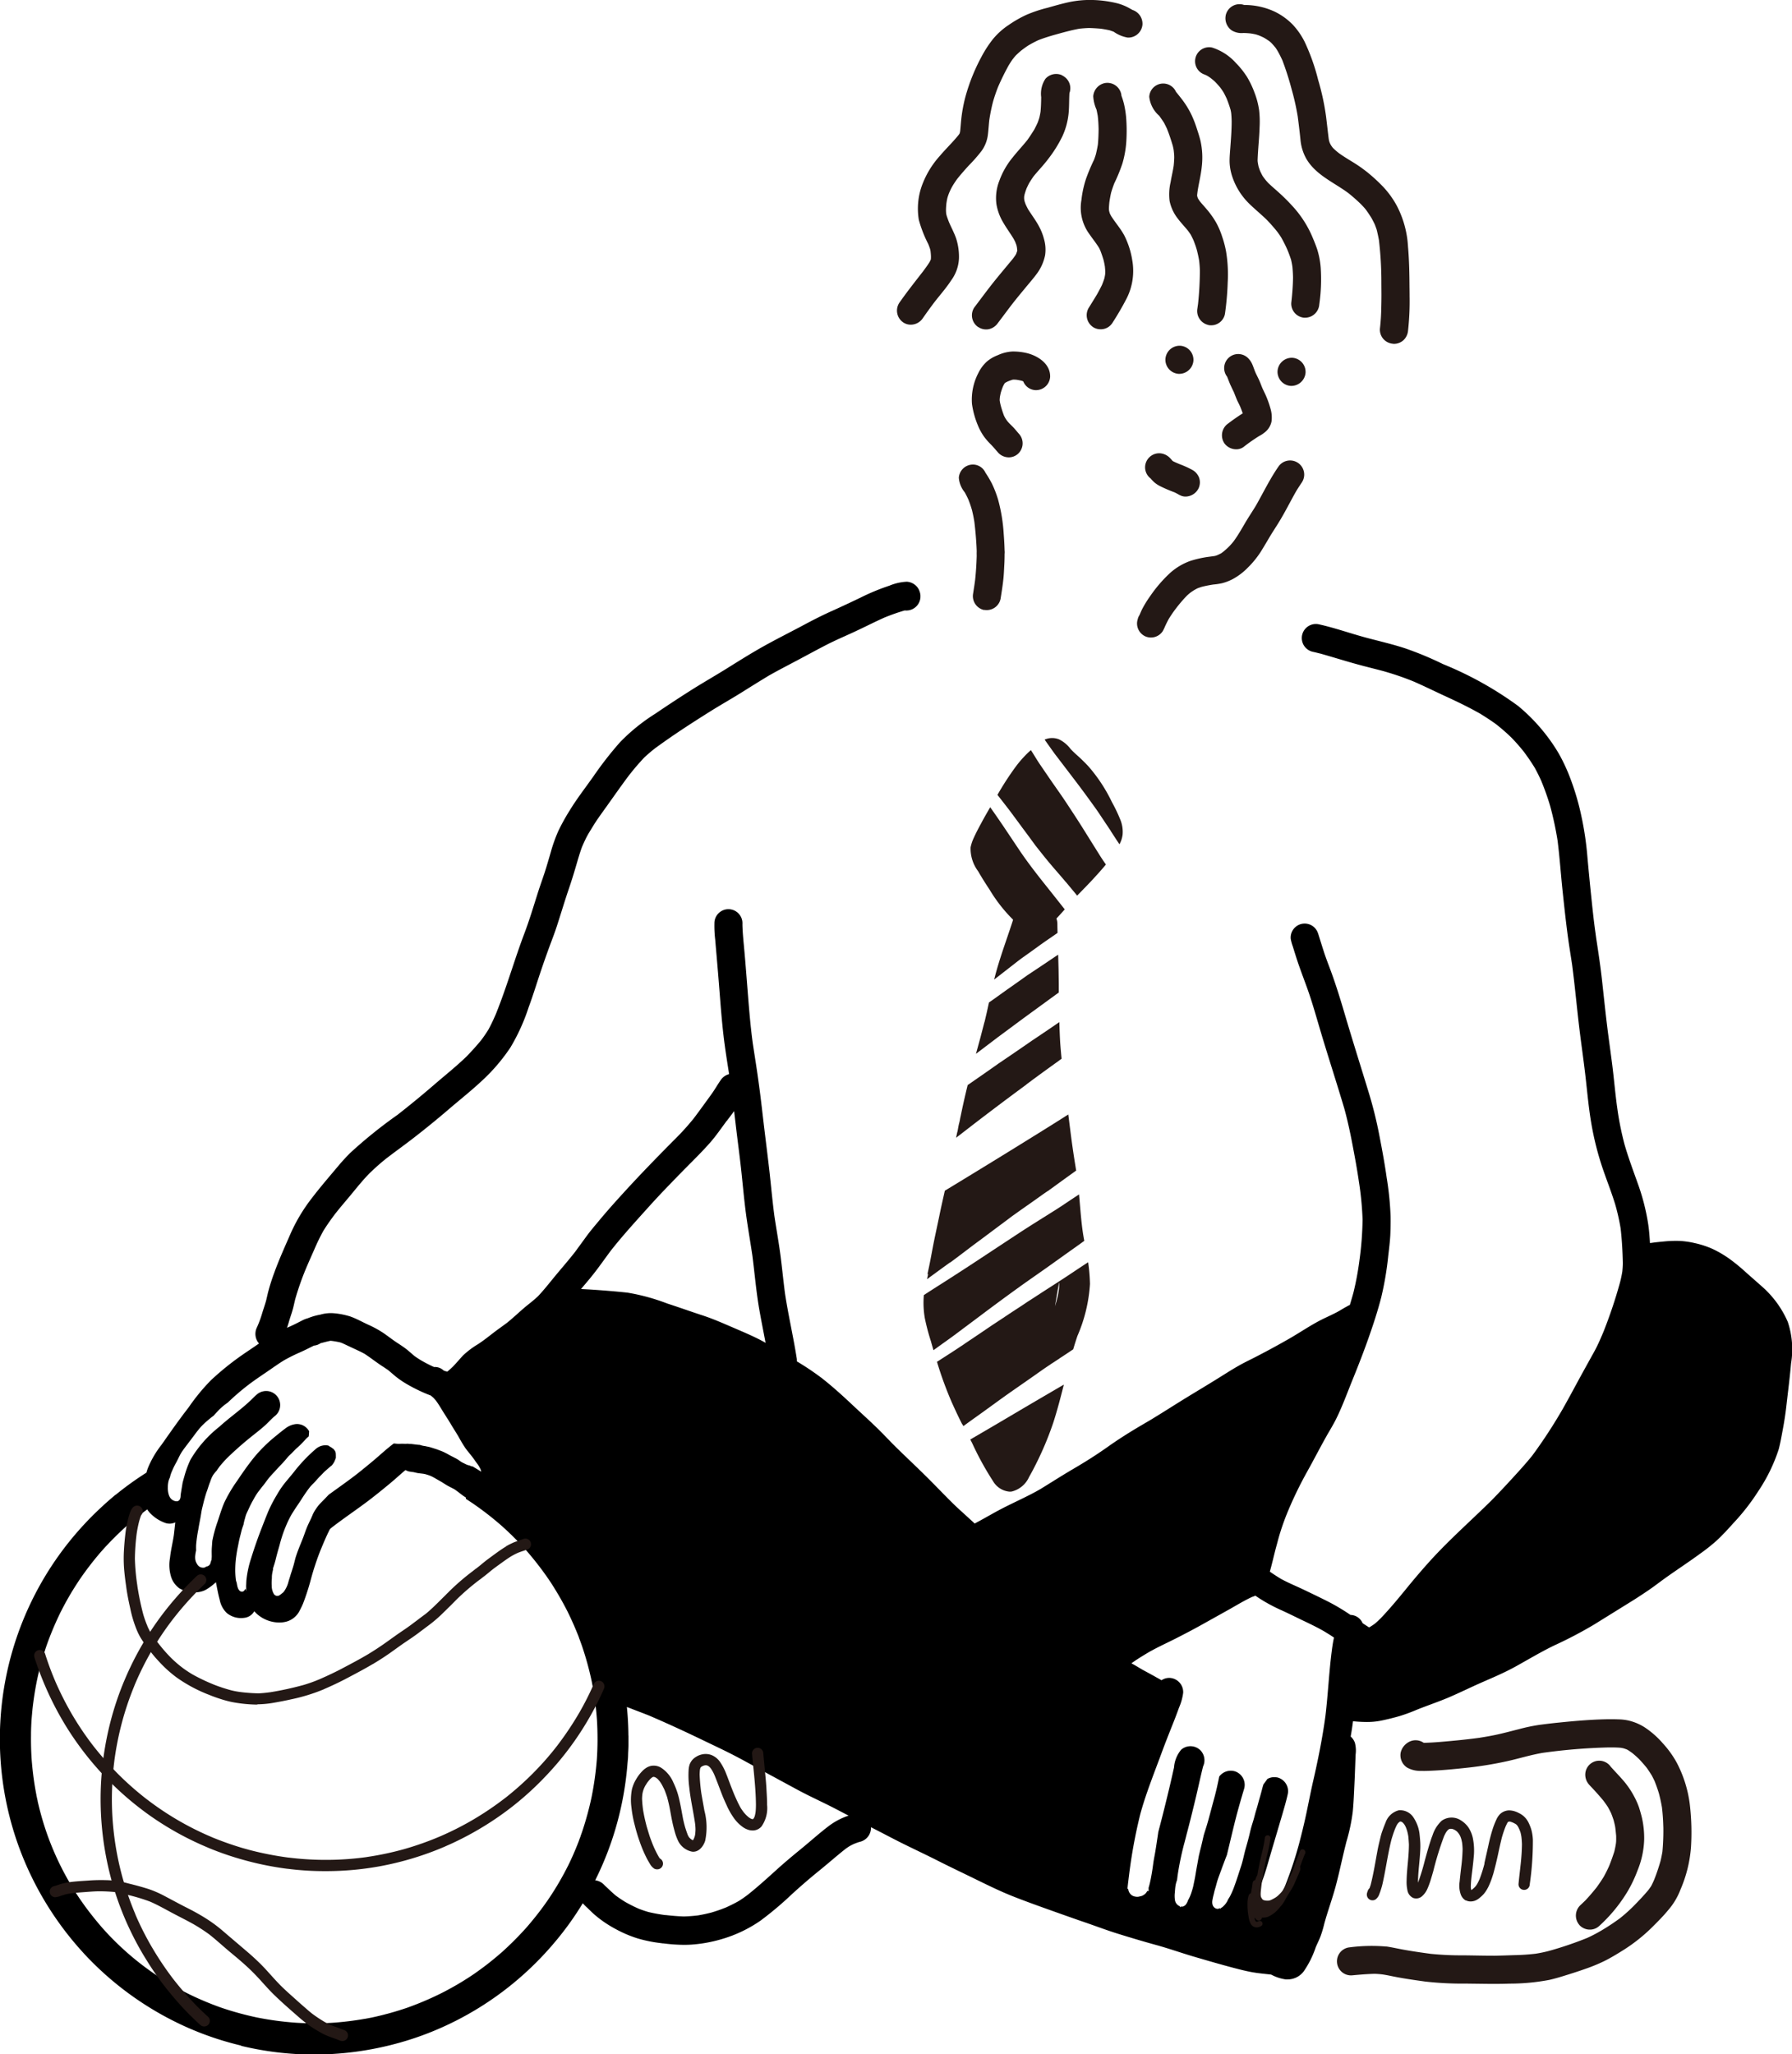 <svg xmlns="http://www.w3.org/2000/svg" xmlns:xlink="http://www.w3.org/1999/xlink" width="130" height="149" viewBox="0 0 130 149">
  <defs>
    <clipPath id="clip-path">
      <rect id="長方形_1458" data-name="長方形 1458" width="130" height="149" fill="none"/>
    </clipPath>
  </defs>
  <g id="グループ_3415" data-name="グループ 3415" transform="translate(0 0)">
    <g id="グループ_3443" data-name="グループ 3443" transform="translate(0 0)" clip-path="url(#clip-path)">
      <path id="パス_4793" data-name="パス 4793" d="M45.354,43.184a3.2,3.2,0,0,1-.434-.3,11.036,11.036,0,0,1-2.011-2.472c-.29-.437-.571-.881-.833-1.338a2.73,2.73,0,0,1-.543-1.731,3.107,3.107,0,0,1,.251-.731c.154-.34.331-.672.509-1,.212-.4.436-.787.663-1.177.344.488.685.978,1.017,1.472q.529.788,1.055,1.576c.68,1.018,1.441,1.979,2.206,2.935q.567.714,1.128,1.427l-.073.082c-.178.2-.354.4-.543.593-.141.145-.288.282-.441.417a1.828,1.828,0,0,1-.941.461c-.061.005-.124.009-.183.009a1.631,1.631,0,0,1-.827-.219m.641-2.377c.047.051.1.1.144.151.059-.058.115-.116.173-.175a1.513,1.513,0,0,1-.151-.068,1.43,1.43,0,0,1-.166.092" transform="translate(28.879 24.114)" fill="#231815"/>
      <path id="パス_4794" data-name="パス 4794" d="M47.645,41.581c-.368-.445-.756-.876-1.128-1.318s-.729-.893-1.085-1.345l.01.015q-.483-.668-.977-1.325v0c-.278-.384-.563-.762-.844-1.144a.253.253,0,0,0-.025-.034l0,0h0l-.01-.014c-.3-.389-.605-.782-.912-1.172a21.161,21.161,0,0,1,1.333-2.056,8.208,8.208,0,0,1,.889-1.007c.066-.063.137-.126.207-.184.041.068.083.134.125.2.19.3.371.61.573.9q.379.556.76,1.112c.359.52.731,1.035,1.08,1.563.427.648.855,1.294,1.265,1.952s.807,1.291,1.211,1.937c.134.216.28.425.426.634-.3.364-.616.711-.928,1.051-.349.379-.712.745-1.07,1.114l-.088.092c-.27-.328-.543-.653-.811-.979" transform="translate(29.686 22.41)" fill="#231815"/>
      <path id="パス_4795" data-name="パス 4795" d="M49.485,38.213c-.18-.27-.361-.539-.539-.806-.19-.284-.376-.573-.577-.85l.005.005c-.488-.678-.977-1.35-1.482-2.011q-.738-.969-1.479-1.938-.328-.457-.653-.916c-.02-.032-.047-.065-.068-.1l.02-.008a1.346,1.346,0,0,1,1.034-.005,2.314,2.314,0,0,1,.85.724c-.029-.037-.061-.075-.092-.109a6.871,6.871,0,0,0,.538.529c.285.255.558.52.819.8a11.475,11.475,0,0,1,1.711,2.6,11.439,11.439,0,0,1,.624,1.311,2.321,2.321,0,0,1,.151,1.051,1.97,1.97,0,0,1-.226.7c-.22-.318-.426-.648-.638-.969" transform="translate(31.091 22.048)" fill="#231815"/>
      <path id="パス_4796" data-name="パス 4796" d="M45.12,32.149c.015.022.034.046.047.066l-.047-.066" transform="translate(31.388 22.514)" fill="#231815"/>
      <path id="パス_4797" data-name="パス 4797" d="M43.159,66.064a21.783,21.783,0,0,1-1.521-2.775c-.044-.082-.085-.163-.127-.243q1.719-1,3.432-2.015c1.116-.661,2.237-1.313,3.356-1.967-.232.918-.47,1.836-.76,2.739a23.2,23.2,0,0,1-1.358,3.21c-.127.255-.263.5-.405.753a1.869,1.869,0,0,1-1.251,1.052,1,1,0,0,1-.156.012,1.533,1.533,0,0,1-1.209-.767" transform="translate(28.878 41.363)" fill="#231815"/>
      <path id="パス_4798" data-name="パス 4798" d="M41.916,65.6c-.259-.508-.5-1.025-.736-1.547a26.632,26.632,0,0,1-1.094-2.986c.049-.032.1-.063.148-.094.534-.347,1.072-.685,1.6-1.042.12-.071.234-.158.349-.236L43,59.146c.4-.265.787-.536,1.185-.8.426-.279.848-.561,1.27-.842.4-.264.8-.514,1.19-.786.353-.221.7-.452,1.048-.678.488-.315.977-.627,1.463-.944.387-.25.768-.508,1.151-.762.248-.165.5-.328.744-.491a12.86,12.86,0,0,1,.134,1.576,11.179,11.179,0,0,1-.909,3.768c-.11.323-.212.648-.309.976-.092.06-.181.121-.271.18l-.259.173c-.07.044-.136.088-.2.133l-.007.005c-.08.049-.156.1-.234.151l-.034.024.017-.009-.025.017-.056.037c-.025.015-.049.031-.075.049l-.21.138c-.015.01-.032.019-.046.029l-.056.039-.005,0-.005,0-.019.014h0l-.01.008-.022.014-.017.012c-.019.012-.037.026-.056.036v0a.1.1,0,0,0-.031.019l-.017.01,0,.005,0,0,0,0v0l-.029.019.029-.017c-.436.282-.86.59-1.287.889l-1.436,1c-.861.6-1.706,1.229-2.562,1.84-.349.248-.7.5-1.043.752-.025-.046-.051-.092-.073-.139m7-10.219c-.034.245-.085.491-.125.735q-.076.467-.156.93c.083-.269.158-.539.217-.813.037-.192.068-.386.086-.581,0-.1,0-.211,0-.316l-.022.046" transform="translate(27.887 37.708)" fill="#231815"/>
      <path id="パス_4799" data-name="パス 4799" d="M40.028,61.546a15.407,15.407,0,0,1-.424-1.622,6.558,6.558,0,0,1-.07-1.67c.227-.148.454-.294.685-.442,1.034-.658,2.067-1.319,3.091-1.994q1.5-.99,3-1.976c.933-.617,1.886-1.2,2.833-1.8.409-.257.809-.536,1.211-.8l.439-.291c.076.831.132,1.663.239,2.494.039.294.086.587.141.877-.19.136-.378.274-.568.408q-.847.6-1.691,1.205c-.86.619-1.735,1.212-2.593,1.833Q45,58.722,43.7,59.7c-.6.452-1.206.9-1.808,1.353-.373.281-.756.549-1.138.823-.173.126-.348.25-.522.376-.068-.233-.136-.469-.2-.7" transform="translate(27.486 35.68)" fill="#231815"/>
      <path id="パス_4800" data-name="パス 4800" d="M39.709,59.157c.056-.262.114-.522.166-.784.109-.534.2-1.069.309-1.605.127-.626.265-1.245.393-1.87.124-.61.263-1.217.4-1.826q2.358-1.431,4.707-2.879c1.419-.879,2.842-1.753,4.249-2.652q.1.791.2,1.581c.071.534.146,1.066.229,1.6.046.3.095.593.142.889l0,0c-.041.031-.081.06-.124.088-.083.063-.166.122-.249.182.014-.009.024-.019.037-.029-.492.355-.985.711-1.474,1.068l-.049.036.005-.007-.02.017c-.017.01-.034.024-.051.036l-.047.036c-.014.012-.029.022-.042.032l-.014.008-.007.005,0,0,0,0-.005,0,0,0-.014.009-.024.017-.024.017,0,0,0,0,0,0,0,0h0v0h0l0,0h0l0,0,0,0h0l0,0v0h0l0,0,0,0,0,0h0l-.005,0,0,0h0c-.4.27-.788.558-1.182.833s-.814.57-1.217.86a.127.127,0,0,0-.031.022c-.125.083-.246.182-.366.27l-.773.576c-.392.294-.782.585-1.173.877-.014.01-.027.019-.041.031l-.005.005c-.741.537-1.462,1.107-2.2,1.648l-.005,0-.005.005-.031.022-.005,0h0l0,0-.005,0h0l0,0,0,0v0l-.014.01-.014.009,0,0-.005,0-.015.012c-.544.391-1.082.786-1.623,1.182.027-.133.056-.265.083-.4" transform="translate(27.566 33.293)" fill="#231815"/>
      <path id="パス_4801" data-name="パス 4801" d="M41,51.549c.046-.219.075-.462.141-.685.007-.034.014-.066.022-.1s.014-.066.02-.1c.015-.1.037-.19.058-.287q.229-1.112.5-2.212c.721-.5,1.443-1,2.16-1.506l-.02.012.044-.031.02-.014.007-.005,0,0,.007-.005c.812-.547,1.619-1.1,2.425-1.659q1.01-.673,2.008-1.359c.015.507.034,1.01.063,1.515q.043.574.1,1.144c-.064.044-.125.09-.188.134l-.012.012c-.76.544-1.521,1.093-2.269,1.654h0a.141.141,0,0,0-.036.027l-.017.012.01-.007-.015.01-.008.007.005-.005L46,48.128l0,0-.034.026,0,0-.017.012,0,0-.092.068q-2.159,1.589-4.276,3.229l0,0c.032-.024.061-.048.092-.071l-.142.111c-.053.037-.1.078-.153.116l-.017.015.012-.01-.031.024-.241.187.093-.073c-.059.046-.119.092-.178.136l-.025.02-.022.015h0c-.024.017-.046.036-.068.053.029-.145.059-.291.092-.435" transform="translate(28.458 30.537)" fill="#231815"/>
      <path id="パス_4802" data-name="パス 4802" d="M41.19,48.341c.025-.019.051-.039.076-.06v0l-.081.063.005-.005" transform="translate(28.651 33.811)" fill="#231815"/>
      <path id="パス_4803" data-name="パス 4803" d="M42.374,45.607c.115-.469.219-.942.32-1.415.266-.185.532-.367.792-.561.339-.247.683-.485,1.028-.728.222-.158.444-.318.668-.474.1-.075.214-.146.314-.224l.012-.007c.661-.428,1.311-.877,1.967-1.316l-.031.019c.012-.009.029-.017.042-.026l0,0,.229-.148c.02.707.041,1.415.044,2.12,0,.207,0,.415,0,.622l-.675.491c-1.258.913-2.511,1.828-3.756,2.76-.48.36-.958.721-1.433,1.088-.049.036-.1.073-.144.109.212-.767.424-1.534.616-2.307" transform="translate(29.05 28.519)" fill="#231815"/>
      <path id="パス_4804" data-name="パス 4804" d="M42.609,44.146c.3-1.138.7-2.244,1.073-3.356.178-.53.348-1.061.515-1.595a2.133,2.133,0,0,1,.422-.872,1.128,1.128,0,0,1,1.368-.184,1.168,1.168,0,0,1,.548.82,1.051,1.051,0,0,1-.022.432,1.17,1.17,0,0,1,.605,1c0,.224.007.447.012.672-.276.192-.554.386-.833.575-.346.238-.682.488-1.024.733-.366.265-.744.52-1.1.8l-1.641,1.277.076-.3" transform="translate(29.589 26.602)" fill="#231815"/>
      <path id="パス_4805" data-name="パス 4805" d="M43.986,41.594v0a.627.627,0,0,0-.056.036l.056-.037" transform="translate(30.561 29.128)" fill="#231815"/>
      <path id="パス_4806" data-name="パス 4806" d="M66.681,92.513a23.841,23.841,0,0,1-3.078-.145c-.822-.114-1.646-.231-2.459-.4-.217-.044-.432-.087-.653-.119-.183-.022-.368-.036-.554-.043-.549.014-1.1.061-1.645.112a1.02,1.02,0,0,1-.156-2.034,12.362,12.362,0,0,1,2.593-.06l-.066-.009.071.009.032,0h0l.007,0,.029,0-.014,0c.405.061.8.151,1.2.224.668.122,1.343.219,2.013.309a21.72,21.72,0,0,0,2.35.109c.763.007,1.526.029,2.289.027.471-.007.944-.025,1.416-.041a15.472,15.472,0,0,0,1.562-.105,9.628,9.628,0,0,0,.955-.2,25.887,25.887,0,0,0,2.789-.947,11.4,11.4,0,0,0,1.029-.539,15.932,15.932,0,0,0,1.358-.9,12.3,12.3,0,0,0,1.026-.925c-.031.031-.061.061-.092.094.387-.4.772-.794,1.124-1.221.063-.088.125-.173.185-.265.08-.151.153-.306.22-.464.175-.439.324-.889.456-1.343.056-.226.1-.454.141-.684a16.914,16.914,0,0,0,.066-1.9V81.2a14.641,14.641,0,0,0-.1-1.469c-.059-.343-.132-.682-.222-1.018-.093-.308-.2-.607-.317-.9-.066-.139-.137-.277-.21-.413-.11-.18-.226-.352-.348-.525q-.272-.339-.571-.653c-.154-.148-.312-.289-.478-.425-.107-.078-.214-.153-.327-.224-.027-.015-.054-.029-.081-.042-.085-.032-.17-.061-.258-.087-.058-.012-.115-.022-.173-.032-.307-.027-.612-.027-.919-.025a41.708,41.708,0,0,0-4.739.391c-.866.146-1.7.408-2.56.6a26.794,26.794,0,0,1-2.82.469c-.916.1-1.841.194-2.762.231-.229.01-.46.019-.688.009a1.941,1.941,0,0,1-1.019-.243,1.07,1.07,0,0,1-.461-1.085,1.167,1.167,0,0,1,.512-.719,1.017,1.017,0,0,1,1.155.01l.112,0c.624-.017,1.246-.075,1.87-.133.675-.061,1.346-.133,2.016-.223.478-.075.958-.156,1.429-.264.5-.112.985-.243,1.477-.367a12.95,12.95,0,0,1,1.523-.318c.48-.063.961-.122,1.443-.168.98-.1,1.958-.185,2.942-.221.448-.017.9-.022,1.346-.005a3.708,3.708,0,0,1,.629.068,3.752,3.752,0,0,1,1.231.5,6.464,6.464,0,0,1,1.331,1.168,7.178,7.178,0,0,1,1.009,1.4,8.863,8.863,0,0,1,.95,3.035,17.33,17.33,0,0,1,.083,3.139,9.576,9.576,0,0,1-.76,3.035,4.961,4.961,0,0,1-.9,1.5c-.339.413-.724.8-1.1,1.175a12.209,12.209,0,0,1-2.167,1.728c-.439.274-.882.544-1.343.775a12.35,12.35,0,0,1-1.4.576c-.387.139-.778.264-1.172.389-.476.15-.953.3-1.44.41a15.558,15.558,0,0,1-2.878.269c-.366.014-.734.019-1.1.019-.649,0-1.3-.014-1.95-.019" transform="translate(39.79 51.358)" fill="#231815"/>
      <path id="パス_4807" data-name="パス 4807" d="M67.671,87.019a1.038,1.038,0,0,1,.086-1.442c.12-.111.241-.228.359-.343.287-.306.556-.622.817-.95.175-.243.341-.49.5-.743.144-.258.276-.524.4-.8.137-.343.261-.687.375-1.042.046-.187.085-.377.114-.57s.02-.374.02-.561c-.017-.192-.036-.381-.059-.573s-.078-.383-.124-.573c-.058-.172-.117-.342-.185-.51-.073-.148-.148-.294-.229-.439-.1-.155-.205-.3-.314-.449-.222-.272-.454-.532-.688-.789-.124-.136-.256-.267-.378-.406a1.081,1.081,0,0,1-.263-.762,1.014,1.014,0,0,1,1.838-.534c.281.32.58.622.858.942a6.219,6.219,0,0,1,.885,1.294,5.317,5.317,0,0,1,.317.726c.08.253.153.508.215.767a6.67,6.67,0,0,1,.159,1.568,6.422,6.422,0,0,1-.485,2.248,9.654,9.654,0,0,1-.675,1.438,11.141,11.141,0,0,1-2.111,2.588.988.988,0,0,1-.668.255,1.03,1.03,0,0,1-.77-.342" transform="translate(46.902 52.599)" fill="#231815"/>
      <path id="パス_4808" data-name="パス 4808" d="M17.489,130.987a22.317,22.317,0,0,1-4.456-1.568,22.863,22.863,0,0,1-6.822-4.977c-.161-.173-.317-.347-.473-.522a23.121,23.121,0,0,1-4.307-7.18A22.871,22.871,0,0,1,6,93.3c.424-.464.866-.911,1.328-1.336.066-.063.134-.124.2-.187.109-.1.215-.194.326-.291l.005-.005.02-.017c.164-.145.336-.284.5-.43q-.028.028-.056.051c.036-.029.073-.054.11-.08a22.881,22.881,0,0,1,2.191-1.573c.025-.1.056-.192.088-.289a7.007,7.007,0,0,1,1.006-1.733c.507-.721,1.012-1.444,1.54-2.151.148-.2.3-.391.444-.585a14.637,14.637,0,0,1,1.606-1.95,20.573,20.573,0,0,1,2.267-1.83c.393-.272.794-.534,1.185-.808l.029-.02a1.063,1.063,0,0,1-.163-1.141c.029-.063.059-.129.086-.194a7.9,7.9,0,0,0,.278-.765c.1-.338.219-.67.314-1.008.063-.257.114-.512.185-.765.115-.425.254-.845.405-1.255.351-.971.778-1.908,1.189-2.851a12.4,12.4,0,0,1,1.536-2.561c.616-.808,1.282-1.574,1.933-2.353.268-.32.551-.624.843-.92a34.069,34.069,0,0,1,3.466-2.79l.066-.053q1.287-1.01,2.52-2.071c.805-.7,1.636-1.353,2.4-2.093.378-.391.743-.791,1.085-1.214.18-.243.349-.49.507-.746.214-.4.4-.8.575-1.214l0-.009.005-.012c.758-1.889,1.309-3.853,2.033-5.759.363-.961.655-1.942.967-2.923.146-.459.307-.908.46-1.364.171-.52.322-1.044.475-1.571A11.221,11.221,0,0,1,40.5,42.9,14.879,14.879,0,0,1,41.33,41.4c.526-.864,1.156-1.668,1.741-2.5a25.8,25.8,0,0,1,1.918-2.457,13.773,13.773,0,0,1,2.569-2.071q1.226-.834,2.477-1.629c.894-.57,1.816-1.092,2.715-1.653.941-.587,1.877-1.175,2.849-1.709.911-.5,1.843-.967,2.759-1.457.668-.357,1.343-.7,2.033-1.007q1.01-.457,2.008-.937a15.789,15.789,0,0,1,2.126-.882,3.718,3.718,0,0,1,1.263-.286,1.055,1.055,0,0,1,.805.459,1.171,1.171,0,0,1,.18.522c0,.032,0,.058,0,.143A1.023,1.023,0,0,1,65.7,26.9l-.066-.005a14.655,14.655,0,0,0-1.513.534c-.678.306-1.343.644-2.02.961-.716.337-1.443.639-2.145,1s-1.387.736-2.081,1.105-1.412.736-2.106,1.131c-.675.408-1.343.825-2.013,1.245-.726.452-1.474.874-2.2,1.328-1.387.869-2.767,1.762-4.083,2.732-.246.194-.483.4-.714.612a16.644,16.644,0,0,0-1.248,1.471c-.483.65-.946,1.313-1.416,1.971-.236.332-.475.66-.707.993s-.431.67-.638,1.007-.371.7-.531,1.069c-.181.495-.32,1-.468,1.5s-.307,1.01-.476,1.506c-.315.92-.59,1.853-.892,2.777-.166.51-.365,1.007-.549,1.512-.176.483-.348.966-.514,1.452-.331.966-.624,1.947-.977,2.9A14.211,14.211,0,0,1,37.025,58.6,13.366,13.366,0,0,1,34.9,61.066c-.766.712-1.591,1.362-2.384,2.044-.829.711-1.679,1.4-2.542,2.069-.646.5-1.312.973-1.96,1.474-.4.316-.773.651-1.139,1-.019.017-.037.039-.058.056-.448.456-.851.95-1.256,1.444s-.844.993-1.245,1.506l-.012.014c-.3.4-.59.806-.851,1.231a14.494,14.494,0,0,0-.641,1.316c-.207.471-.414.932-.612,1.4-.008.017-.014.036-.02.049l-.031.073a20.234,20.234,0,0,0-.736,2.122c-.07.286-.124.573-.212.857-.078.26-.17.515-.244.777-.041.145-.088.289-.139.428.159-.068.317-.139.475-.214.209-.1.414-.207.621-.313a1.934,1.934,0,0,1,.417-.165,4.371,4.371,0,0,1,.907-.262,2.691,2.691,0,0,1,.994-.1,5.553,5.553,0,0,1,1.168.23c.446.155.868.394,1.294.592a7.541,7.541,0,0,1,1.133.619c.315.218.619.457.941.672.254.168.51.33.749.519.193.155.373.325.565.479.153.112.314.214.475.311l0,0a10.009,10.009,0,0,0,.931.478.905.905,0,0,1,.685.243l.031.022.232.07.019-.007.027-.02c.117-.1.232-.2.339-.306l.014-.012c.027-.027.056-.056.081-.083.232-.243.444-.5.677-.748a6.138,6.138,0,0,1,1.084-.816c.4-.262.772-.558,1.146-.848.319-.243.646-.469.965-.709.544-.437,1.036-.932,1.585-1.36l.007-.007.047-.037c.209-.167.414-.34.607-.522.453-.479.856-1,1.28-1.513.471-.566.956-1.122,1.407-1.7.281-.383.558-.765.839-1.149s.58-.731.878-1.09c.6-.724,1.231-1.428,1.869-2.125,1.217-1.331,2.476-2.622,3.747-3.9l-.01.01a18.042,18.042,0,0,0,1.287-1.432c.429-.568.843-1.146,1.262-1.722.251-.345.458-.718.7-1.064a1.048,1.048,0,0,1,.6-.42c-.109-.694-.22-1.387-.315-2.083-.146-1.064-.239-2.134-.324-3.2-.076-.969-.151-1.942-.236-2.911-.042-.512-.09-1.025-.131-1.535a8.465,8.465,0,0,1-.059-1.277,1.017,1.017,0,1,1,2.031.121c0,.031,0,.054,0,.083.019.684.1,1.369.158,2.051.064.719.119,1.44.176,2.159.117,1.454.22,2.911.417,4.36.158,1.037.326,2.069.463,3.112.139,1.02.249,2.049.373,3.074.129,1.068.265,2.136.385,3.2.114,1.046.21,2.088.346,3.125.142.961.319,1.916.444,2.882.119.91.205,1.828.326,2.741.237,1.569.6,3.117.848,4.686a1.227,1.227,0,0,1,.014.248,19.811,19.811,0,0,1,1.748,1.168l.027.02.032.024c.748.587,1.451,1.221,2.143,1.87.671.633,1.357,1.245,2.014,1.892.376.372.738.76,1.112,1.136.734.723,1.485,1.427,2.22,2.149.643.631,1.262,1.287,1.9,1.921.4.4.831.78,1.251,1.165l.456.417c.061-.037.125-.071.188-.105.575-.306,1.133-.639,1.709-.94.956-.5,1.945-.92,2.878-1.462.714-.437,1.416-.889,2.137-1.316a.862.862,0,0,1,.1-.06l.114-.066c.051-.031.1-.061.151-.09.066-.039.132-.08.2-.117.036-.022.075-.044.11-.068q1.048-.625,2.043-1.326c.688-.49,1.4-.945,2.125-1.379.315-.189.636-.374.953-.561.875-.525,1.731-1.081,2.6-1.614.836-.512,1.679-1.013,2.51-1.534.443-.277.883-.558,1.338-.814.4-.23.821-.425,1.231-.638.855-.439,1.7-.9,2.535-1.381.034-.019.068-.039.1-.06.7-.413,1.375-.867,2.1-1.238.453-.231.924-.423,1.363-.68.073-.044.146-.088.22-.131l.007-.005q.148-.087.3-.168a.956.956,0,0,1,.2-.1c.09-.3.18-.6.261-.9a21.247,21.247,0,0,0,.443-2.4,23.478,23.478,0,0,0,.219-2.907,22.938,22.938,0,0,0-.27-2.766c-.129-.888-.293-1.772-.461-2.654s-.354-1.756-.593-2.62c-.578-1.952-1.216-3.889-1.791-5.839-.292-.986-.57-1.976-.919-2.94-.18-.495-.366-.99-.543-1.488s-.332-1-.49-1.512a2.994,2.994,0,0,1-.146-.544,1.016,1.016,0,0,1,1.982-.384l-.007-.032c.134.423.263.848.4,1.27.161.512.361,1.015.546,1.517.361.986.671,1.988.968,2.993.58,1.971,1.2,3.926,1.8,5.892A29.975,29.975,0,0,1,100.07,65c.193,1,.382,2.008.524,3.023a22.353,22.353,0,0,1,.285,2.811c.007.469,0,.933-.022,1.4-.027.49-.09.976-.146,1.462a22.644,22.644,0,0,1-.505,3c-.259,1.02-.592,2.022-.941,3.013-.344.973-.719,1.937-1.106,2.892-.4.978-.756,1.977-1.223,2.924-.166.333-.356.655-.544.978-.034.056-.064.112-.1.17l-.019.031,0,.005c-.492.867-.943,1.751-1.428,2.622a28.351,28.351,0,0,0-1.37,2.8,17.639,17.639,0,0,0-.727,2.064l-.02.075c-.051.189-.1.379-.153.566-.158.59-.287,1.188-.456,1.777q.392.273.8.52c.517.286,1.067.508,1.6.762.568.27,1.136.544,1.7.825a14.976,14.976,0,0,1,1.689.99l.063.044a.724.724,0,0,1,.159.015.989.989,0,0,1,.719.58c.154.105.312.207.47.308.029-.014.058-.029.085-.044.112-.07.22-.143.327-.219.156-.131.3-.27.446-.413.651-.684,1.251-1.406,1.847-2.137s1.189-1.428,1.814-2.113c1.373-1.5,2.9-2.841,4.348-4.271.507-.515,1-1.042,1.487-1.574.51-.556,1.017-1.11,1.492-1.7a36.264,36.264,0,0,0,2.211-3.389c.515-.908,1-1.833,1.506-2.748.251-.454.5-.906.753-1.36s.448-.906.646-1.374l.007-.014c.008-.017.014-.034.022-.053a34.22,34.22,0,0,0,1.223-3.647c.063-.255.117-.5.158-.762.02-.2.034-.393.037-.593-.019-.845-.063-1.692-.161-2.533A15.449,15.449,0,0,0,117.182,70c-.283-.933-.651-1.838-.96-2.763a21.459,21.459,0,0,1-.778-3.12c-.187-1.08-.285-2.173-.407-3.258-.114-1.027-.261-2.051-.392-3.076-.224-1.736-.37-3.477-.6-5.213-.078-.522-.164-1.046-.241-1.569-.18-1.248-.312-2.5-.446-3.753-.129-1.217-.21-2.437-.363-3.652a23.865,23.865,0,0,0-.541-2.523,18.324,18.324,0,0,0-.648-1.823c-.144-.323-.3-.636-.47-.944a14.464,14.464,0,0,0-.831-1.214c-.28-.345-.57-.678-.882-.995a13.914,13.914,0,0,0-1.1-.956c-.368-.267-.743-.508-1.128-.748-.792-.449-1.6-.843-2.428-1.224-.805-.369-1.6-.763-2.408-1.117a20.757,20.757,0,0,0-2.264-.772c-.59-.156-1.184-.3-1.774-.461-.924-.252-1.836-.542-2.757-.8l-.02,0-.02-.008c-.159-.039-.322-.082-.485-.116a1.02,1.02,0,0,1,.4-2c1.15.248,2.267.65,3.4.957a.08.08,0,0,0,.029.007l.031.01c.025.007.049.014.075.019.929.247,1.867.461,2.779.762a23.927,23.927,0,0,1,2.728,1.137,25.354,25.354,0,0,1,5.452,3.037,13.225,13.225,0,0,1,2.2,2.324,11.894,11.894,0,0,1,.8,1.221,13.236,13.236,0,0,1,.644,1.347,18.4,18.4,0,0,1,.916,2.97,22.862,22.862,0,0,1,.47,3.144c.083.913.17,1.83.265,2.741s.188,1.83.319,2.737c.012.1.027.2.041.3l0,.014c.163,1.056.322,2.107.437,3.164.114,1.025.219,2.052.343,3.078s.27,2.035.4,3.057c.129,1.039.215,2.085.363,3.122l.036.255a22.279,22.279,0,0,0,.487,2.34c.281.971.634,1.911.973,2.862a15.664,15.664,0,0,1,.738,2.889c.07.461.105.928.131,1.393.056-.01.11-.015.168-.024.305-.043.61-.07.916-.1a8.707,8.707,0,0,1,1.094-.032,6.223,6.223,0,0,1,1.06.155,6.676,6.676,0,0,1,1.3.423,7.972,7.972,0,0,1,1.251.736,13.83,13.83,0,0,1,1.221,1.008c.363.32.727.639,1.089.961a7.266,7.266,0,0,1,1.9,2.59,6.279,6.279,0,0,1,.237,3.01c-.093,1.046-.226,2.09-.346,3.132-.063.551-.149,1.095-.249,1.639-.092.486-.175.976-.3,1.454a12.163,12.163,0,0,1-1.47,3.023,15.844,15.844,0,0,1-1.867,2.389c-.359.408-.729.8-1.126,1.178a13.5,13.5,0,0,1-1.258,1c-.841.617-1.716,1.185-2.564,1.794-.39.281-.77.578-1.168.848s-.805.539-1.217.794q-1.368.849-2.74,1.7a30.638,30.638,0,0,1-2.876,1.506c-.98.473-1.909,1.037-2.861,1.561-.755.413-1.545.75-2.332,1.093-.822.359-1.624.758-2.449,1.112l-.015.007c-.77.325-1.562.588-2.335.9a12.467,12.467,0,0,1-1.228.451c-.439.126-.882.236-1.331.328a5.214,5.214,0,0,1-1.055.1,9.619,9.619,0,0,1-.992-.056c-.039.3-.081.6-.131.891-.012.073-.025.148-.037.221a1.093,1.093,0,0,1,.305.449,2.2,2.2,0,0,1,.053.85c-.029.7-.049,1.4-.083,2.091s-.059,1.374-.124,2.059a13.47,13.47,0,0,1-.475,2.226l0,.005c-.008.039-.019.075-.031.114l.019-.06c-.266,1.032-.473,2.079-.749,3.108-.246.918-.578,1.809-.829,2.726a8.1,8.1,0,0,1-.281.94c-.1.26-.226.508-.336.763a6.968,6.968,0,0,1-.883,1.77,1.469,1.469,0,0,1-1.185.575c-.034,0-.071,0-.107,0a3.2,3.2,0,0,1-1.053-.345l-.024-.008c-.105-.01-.209-.024-.309-.034-.363-.039-.724-.077-1.084-.143-.415-.077-.829-.18-1.238-.287-.961-.252-1.916-.53-2.871-.809s-1.889-.614-2.85-.877c-.917-.252-1.831-.525-2.74-.808-.816-.253-1.614-.558-2.423-.835s-1.63-.57-2.442-.859c-.905-.323-1.813-.648-2.708-1-.944-.371-1.858-.82-2.767-1.265s-1.831-.881-2.737-1.34c-.866-.439-1.747-.85-2.616-1.282-.748-.374-1.485-.77-2.233-1.146a1.042,1.042,0,0,1-.805,1.058.275.275,0,0,1-.051.012c-.127.041-.249.087-.371.136-.107.049-.212.1-.314.158a4.361,4.361,0,0,0-.371.257c-.639.512-1.253,1.052-1.889,1.566-.655.531-1.29,1.081-1.914,1.649a24.794,24.794,0,0,1-2.3,1.94,9.705,9.705,0,0,1-2.862,1.353,10.2,10.2,0,0,1-2.181.386q-.252.015-.5.015a12.124,12.124,0,0,1-1.489-.105l-.029,0-.014,0-.205-.027a10.019,10.019,0,0,1-1.628-.333,8.77,8.77,0,0,1-1.653-.711,8.189,8.189,0,0,1-1.484-1.02c-.18-.155-.346-.325-.515-.488a3.621,3.621,0,0,1-.332-.333,22.2,22.2,0,0,1-2.121,2.931c-.259.308-.531.607-.807.9a22.832,22.832,0,0,1-6.315,4.711l-.022.01c-.185.093-.37.184-.558.272a22.186,22.186,0,0,1-4.017,1.437l-.019.005-.078.02a23,23,0,0,1-4.431.658l-.181.008c-.32.015-.643.022-.963.022a22.577,22.577,0,0,1-5.27-.631M2.728,113.246a21.472,21.472,0,0,0,.685,2.392,20.806,20.806,0,0,0,2.371,4.7c.154.223.31.444.471.663q.552.742,1.156,1.437a20.537,20.537,0,0,0,3.853,3.39,22.547,22.547,0,0,0,2.355,1.384,22.133,22.133,0,0,0,2.44,1.03,22.612,22.612,0,0,0,2.574.706,22.294,22.294,0,0,0,2.862.384c.314.019.629.032.944.036.609.01,1.217,0,1.825-.044q1.1-.084,2.186-.274l.015,0c.159-.029.319-.06.478-.09q.471-.1.939-.221c.054-.015.11-.031.166-.044l.005,0c.493-.131.983-.281,1.468-.445l.358-.131c.02-.009.041-.015.061-.022l.015-.007a22.374,22.374,0,0,0,2.111-.925c.371-.189.736-.391,1.1-.6q.6-.352,1.178-.741c.158-.111.317-.224.475-.338.553-.4,1.085-.83,1.6-1.282a22.94,22.94,0,0,0,1.8-1.809c.215-.248.424-.5.629-.757q.511-.638.972-1.316a21.576,21.576,0,0,0,1.4-2.4c.058-.119.115-.235.17-.354l.019-.039c.015-.036.032-.07.047-.105s.036-.078.054-.116l.014-.034c.022-.044.041-.09.061-.136l.008-.017c.019-.046.039-.09.058-.138l.01-.022.053-.121.017-.041c.015-.034.027-.068.042-.1s.019-.043.025-.065a.694.694,0,0,0,.031-.075l.039-.094.02-.049c.015-.041.032-.08.046-.121l.012-.026c.017-.046.036-.094.054-.139l0-.014c.02-.051.041-.1.059-.155v0c.019-.051.041-.1.059-.156l0-.01c.017-.049.034-.1.053-.146l.012-.034.022-.063a22.676,22.676,0,0,0,.714-2.6A22.924,22.924,0,0,0,43.3,110.2c.029-.454.046-.91.047-1.365,0-.471-.01-.942-.039-1.413a21.654,21.654,0,0,0-.38-2.841,22.3,22.3,0,0,0-.716-2.6c-.068-.192-.137-.384-.212-.573L42,101.388c-.02-.051-.041-.1-.059-.151q-.354-.89-.778-1.748a23.062,23.062,0,0,0-1.273-2.19A23,23,0,0,0,38.2,95.1c-.083-.092-.164-.185-.249-.275-.241-.265-.492-.522-.746-.774l-.017-.017c-.032-.031-.063-.063-.095-.094L37,93.854l-.02-.019c-.188-.184-.383-.362-.58-.539a22.5,22.5,0,0,0-2.069-1.61.7.7,0,0,0-.063-.044l-.014-.009,0,0,0,0v0c-.153-.1-.3-.2-.458-.3v-.027l0-.07a3.86,3.86,0,0,1-.424-.3c-.132-.1-.27-.206-.41-.3-.2-.109-.4-.2-.6-.32-.11-.07-.22-.141-.331-.209-.142-.082-.285-.162-.426-.245-.024-.014-.049-.029-.073-.041a3.111,3.111,0,0,0-.29-.15,3.844,3.844,0,0,0-.382-.126,1.379,1.379,0,0,0-.159-.031c-.139-.019-.28-.032-.417-.054-.1-.017-.2-.049-.305-.068a2.492,2.492,0,0,1-.281-.042l.022.009a1.08,1.08,0,0,1-.132-.037,1.052,1.052,0,0,1-.12-.049l.02.008c-.024-.012-.047-.024-.071-.037-.393.326-.765.677-1.16,1-.505.42-1.014.831-1.536,1.229-.865.653-1.769,1.258-2.627,1.92-.049.039-.1.08-.144.122l-.015.015c-.253.488-.465,1.008-.678,1.515a19.639,19.639,0,0,0-.685,2.051,17.278,17.278,0,0,1-.575,1.8,5.1,5.1,0,0,1-.258.542,1.523,1.523,0,0,1-1.026.816,2.117,2.117,0,0,1-.461.049,2.459,2.459,0,0,1-1.638-.644,2.328,2.328,0,0,1-.168-.175.949.949,0,0,1-.653.469,1.816,1.816,0,0,1-.3.027,1.608,1.608,0,0,1-1.053-.377,1.816,1.816,0,0,1-.505-.966c-.115-.415-.188-.838-.271-1.26a.683.683,0,0,1-.064.06,3.921,3.921,0,0,1-.707.512,1.682,1.682,0,0,1-.744.162,2.767,2.767,0,0,1-.351-.024,2.029,2.029,0,0,1-.778-.26,1.622,1.622,0,0,1-.61-.845,2.914,2.914,0,0,1-.076-1.372c.058-.563.2-1.11.281-1.671.036-.3.066-.6.1-.9a.955.955,0,0,1-.739.036,2.823,2.823,0,0,1-1.038-.658l-.005-.007a1.535,1.535,0,0,1-.214-.253.69.69,0,0,1-.036-.06q-.761.559-1.472,1.183a22.237,22.237,0,0,0-1.852,1.858c-.019.02-.037.039-.054.061a22.857,22.857,0,0,0-1.54,2.006q-.265.4-.512.8-.437.719-.816,1.467l-.015.027A22.6,22.6,0,0,0,3.369,102q-.206.612-.38,1.234l-.012.042-.005.022c-.114.413-.214.831-.3,1.25q-.2,1-.312,2.008l-.007.061c0,.034-.005.066-.008.1l-.015.134,0,.027c-.017.18-.032.362-.046.542v0c-.017.291-.029.585-.034.876,0,.044,0,.087,0,.129v.019c-.008.6.005,1.19.046,1.785.049.633.12,1.263.222,1.891.037.235.08.469.124.7l0,.005v0l0,0,0,.01.008.041v-.007c.025.121.051.241.08.364m42.863-4.734c0,.224,0,.451,0,.678,0,.175-.01.352-.019.527s-.005.391-.031.583c-.005.07-.012.141-.019.211a23.091,23.091,0,0,1-.855,4.7A22.711,22.711,0,0,1,43.178,119a1.082,1.082,0,0,1,.67.352c.275.257.541.522.831.762.224.165.453.318.688.462.31.173.627.335.953.479a7.62,7.62,0,0,0,.727.247c.373.09.748.156,1.129.211h0l.063.01.024,0,.032,0,.015,0c.436.049.868.087,1.307.1.344-.01.685-.036,1.028-.078.324-.056.643-.122.963-.207a11.145,11.145,0,0,0,1.067-.372c.319-.145.632-.3.936-.473.224-.143.439-.292.649-.454.729-.58,1.416-1.206,2.106-1.829.593-.537,1.209-1.047,1.831-1.556.639-.524,1.255-1.08,1.913-1.581a4.982,4.982,0,0,1,1.45-.763l-1.046-.546c-.873-.451-1.772-.85-2.637-1.318q-1.363-.737-2.727-1.478c-.641-.352-1.28-.709-1.931-1.044-.683-.355-1.38-.678-2.074-1.013-1.336-.646-2.686-1.272-4.053-1.857-.387-.156-.777-.3-1.167-.452-.149-.058-.3-.116-.449-.172.07.689.107,1.382.112,2.076m47.036,3.025a1.026,1.026,0,0,1,.8,1.2c-.107.5-.258,1-.4,1.493l-.453,1.534c-.149.507-.3,1.012-.448,1.52s-.287,1.012-.458,1.5c-.3.847-.617,1.69-.983,2.51.375.039.753.073,1.126.078.059,0,.117-.009.175-.015a.987.987,0,0,0,.1-.017l.017-.007.01-.008c.044-.048.085-.1.127-.15.171-.236.329-.483.478-.736a10.83,10.83,0,0,0,.517-1.042,28.123,28.123,0,0,0,1-3.006c.188-.718.366-1.438.521-2.164.173-.806.326-1.619.51-2.421.358-1.557.675-3.132.89-4.717.183-1.529.253-3.071.444-4.6.044-.342.088-.684.163-1.022,0-.022.008-.044.014-.066l-.214-.143c-.176-.111-.354-.221-.531-.328-.512-.291-1.045-.547-1.579-.8-.485-.235-.968-.474-1.462-.7a12.03,12.03,0,0,1-1.624-.871c-.1-.065-.2-.134-.3-.2a.888.888,0,0,1-.185.078l-.031.01c-.573.26-1.121.6-1.67.908q-1.01.564-2.018,1.126c-.624.347-1.255.678-1.891,1-.668.338-1.35.644-2,1.022-.4.241-.811.488-1.19.765l.034.019c.246.131.48.277.717.417.361.2.731.394,1.09.6.093.051.183.1.275.153.022.012.042.027.063.041a1.009,1.009,0,0,1,.621-.17,1.029,1.029,0,0,1,.953,1.08,3.945,3.945,0,0,1-.3,1.073c-.134.376-.275.745-.422,1.115-.287.723-.575,1.442-.843,2.173-.536,1.457-1.121,2.9-1.536,4.4a37.065,37.065,0,0,0-.824,4.456c-.041.333-.086.673-.117,1.013.019-.005.037-.008.056-.012a.645.645,0,0,0,.242.454.669.669,0,0,0,.3.114.657.657,0,0,0,.114.01.647.647,0,0,0,.2-.034.533.533,0,0,0,.093-.019.753.753,0,0,0,.317-.2.979.979,0,0,0,.12-.172.956.956,0,0,1,.1.01c-.005-.077-.007-.151-.008-.228l0-.015a4.548,4.548,0,0,0,.132-.524l0,.01q.092-.446.158-.9c.022-.153.042-.306.064-.457s.054-.308.081-.461c.068-.359.122-.721.176-1.083.034-.211.064-.42.093-.629l.007-.026c.017-.061.032-.124.049-.187.008-.034.019-.068.027-.1.248-.944.482-1.894.709-2.843.122-.51.237-1.02.351-1.532a2.235,2.235,0,0,1,.517-1.28,1.024,1.024,0,0,1,1.435.085,1.044,1.044,0,0,1,.153,1.129l-.007.029c-.2.8-.365,1.6-.56,2.4-.21.876-.427,1.751-.661,2.624l.008-.025-.025.1-.008.029-.005.022c-.025.1-.053.2-.078.3a20.921,20.921,0,0,0-.509,2.419.948.948,0,0,1-.014.1l0,.009c-.008.078-.019.156-.027.233a1.992,1.992,0,0,0-.112.408c-.014.077-.02.153-.029.23,0,.039-.008.08-.01.121,0,.024-.005.049-.005.073v0c0,.031,0,.058-.007.088a2.017,2.017,0,0,0,.014.563.579.579,0,0,0,.341.415l.008,0,.015.043.02.039.031-.061a.325.325,0,0,0,.081.012.212.212,0,0,0,.073-.012A.443.443,0,0,0,86,120.79a.961.961,0,0,0,.178-.318l.012-.037c.02-.032.041-.066.058-.1a2.953,2.953,0,0,0,.2-.5c.051-.158.1-.318.132-.483s.075-.359.109-.539.064-.388.1-.583c.029-.175.063-.352.095-.527s.061-.36.1-.539l-.005.019a.577.577,0,0,0,.014-.058l0,.01c.047-.219.105-.437.159-.655.047-.2.093-.393.136-.59.012-.046.02-.092.032-.139.047-.165.1-.326.151-.488.125-.383.227-.774.331-1.163s.21-.777.314-1.166.195-.792.278-1.194c.019-.087.036-.173.053-.262a1.043,1.043,0,0,1,1.163-.374,1.032,1.032,0,0,1,.634,1.294c-.188.621-.365,1.245-.534,1.87l-.005.02-.008.034c-.246.945-.461,1.9-.694,2.85-.056.136-.107.272-.159.41-.066.179-.137.355-.2.534-.053.146-.107.292-.161.439s-.117.311-.166.471c-.037.117-.066.24-.1.36-.027.1-.058.2-.088.306s-.051.192-.071.291a4.364,4.364,0,0,0-.105.469.758.758,0,0,0,.007.3.436.436,0,0,0,.241.292.377.377,0,0,0,.127.026.249.249,0,0,0,.114-.027l.024-.012.046-.007c.01.019.02.037.029.056.014-.026.025-.053.039-.078a.492.492,0,0,0,.092-.053,1.416,1.416,0,0,0,.421-.564l.012-.019c.047-.075.1-.153.139-.231.09-.179.171-.359.242-.542.142-.372.266-.748.388-1.127.058-.182.12-.364.178-.546s.105-.369.151-.558.086-.371.136-.556.1-.352.148-.529.095-.352.139-.529.081-.355.129-.53.1-.338.153-.51c.049-.156.09-.315.132-.474.044-.175.1-.347.151-.52.047-.158.088-.318.132-.478.073-.26.151-.52.217-.78.029-.111.056-.221.09-.33.007-.027.017-.054.025-.082q.122-.163.239-.326l.046-.065a1.008,1.008,0,0,1,.5-.134.95.95,0,0,1,.2.02M19.812,96.44c-.025.1-.046.2-.064.3a1.91,1.91,0,0,0-.025.241c0,.073,0,.148-.01.221a3.56,3.56,0,0,0,0,.466v.005a.524.524,0,0,0,.008.116l0,.01a1.143,1.143,0,0,0,.132.408.308.308,0,0,0,.205.16.391.391,0,0,0,.063.005.293.293,0,0,0,.129-.031.377.377,0,0,0,.071-.049.64.64,0,0,0,.129-.1A.632.632,0,0,0,20.638,98a2.03,2.03,0,0,0,.251-.522c.022-.07.041-.139.058-.209.068-.2.125-.41.192-.612.058-.177.115-.354.166-.534s.086-.347.134-.517l.005-.017c.122-.394.278-.777.434-1.16.076-.185.148-.372.214-.563.054-.151.107-.3.17-.451l-.005.007c.086-.2.175-.391.268-.581.061-.121.11-.247.164-.371l0-.005a2.024,2.024,0,0,1,.115-.216l-.005,0c.083-.131.17-.26.263-.386l0,0,0,0,0,0,0,0,.008-.01,0,0c.141-.175.307-.332.461-.491.1-.105.2-.209.3-.313l.017-.019c.69-.5,1.389-.988,2.062-1.51.405-.32.805-.648,1.2-.979.421-.355.824-.731,1.258-1.071.066-.051.129-.105.2-.151l.022,0c.032,0,.068.007.1.008.063.009.127.012.19.015s.153,0,.231-.005l.085,0c.081,0,.164.007.248.005.041,0,.083-.005.125-.008l.076.008-.027,0,.105.008h0l.022,0-.005,0,.039,0h.007l.01,0h.007c.2.019.4.051.593.068h.012l0,0,.029,0c.059.012.117.032.178.049s.124.026.185.037l-.019-.005.025.005.008,0h0l.008,0,0,0v0c.071.015.142.032.214.046l-.01,0,.019,0a2.8,2.8,0,0,1,.331.092l-.024-.01c.115.041.234.075.353.114h-.007l.212.077-.012,0,.024.007,0,0a2.75,2.75,0,0,1,.309.129l0,0,.039.022-.022-.014c.027.014.058.031.088.044.159.08.31.175.47.252l-.024-.01.024.01h0l.007,0,.01.005.007.005v0c.093.048.185.1.276.143l-.024-.01a1.764,1.764,0,0,1,.171.1c.042.029.083.061.124.09l.031.02-.005,0,.01.005h0l.008.005,0,0,0,0,.007.005,0,0,.025.017,0,0a1.357,1.357,0,0,0,.129.07.215.215,0,0,0,.039.022l-.005,0,.007,0,.007,0,.042.02-.005,0,.105.053-.024-.014.036.019-.024-.012a1.473,1.473,0,0,0,.2.085h0l.008,0,0,0,.01,0,.02.009H34l.01,0,.008,0,.005,0h0l0,0,.008,0c.037.015.075.032.114.048l.027.012a.169.169,0,0,0,.076.019l.031,0c.214.126.426.255.634.388-.01-.032-.017-.063-.027-.1s-.017-.056-.027-.085c-.046-.1-.1-.184-.151-.275-.071-.109-.156-.211-.229-.316s-.164-.235-.253-.347c-.156-.2-.319-.389-.465-.592a9.363,9.363,0,0,1-.488-.813c-.2-.338-.415-.668-.617-1.01-.173-.289-.361-.571-.539-.859-.161-.262-.315-.527-.5-.772-.053-.063-.105-.121-.161-.18s-.137-.122-.207-.18l-.1-.037a11.7,11.7,0,0,1-1.538-.735,6.9,6.9,0,0,1-.812-.534c-.217-.167-.417-.354-.629-.527-.229-.165-.473-.311-.7-.471-.349-.241-.68-.5-1.038-.728-.249-.136-.507-.255-.763-.374-.29-.131-.573-.274-.861-.4a1.382,1.382,0,0,0-.141-.049,5.856,5.856,0,0,0-.593-.105l-.093-.01c-.242.046-.483.117-.724.175a1.021,1.021,0,0,1-.482.175c-.336.167-.666.338-1.011.49a12.444,12.444,0,0,0-1.158.576c-.415.255-.811.541-1.214.816-.487.333-.975.656-1.443,1.018a18.039,18.039,0,0,0-1.421,1.228c-.037.026-.073.053-.112.08h0a4.356,4.356,0,0,0-.539.462c-.07.077-.142.15-.212.226s-.115.129-.173.192c-.078.056-.154.114-.229.177-.163.131-.32.267-.473.41a4.322,4.322,0,0,0-.412.451c-.124.153-.241.313-.359.471s-.236.313-.354.468-.229.3-.339.449c-.058.082-.114.162-.168.245a2.892,2.892,0,0,0-.141.257c-.08.156-.151.316-.237.469s-.163.3-.234.461l0,0h0c-.012.024-.024.049-.034.075l0,0,0,.005-.012.025,0,.005-.007.012h0a2.454,2.454,0,0,0-.1.248q-.036.11-.061.219l0,.017a1.522,1.522,0,0,0-.085.2,1.785,1.785,0,0,0-.071.525,1.615,1.615,0,0,0,.066.534.8.8,0,0,0,.151.284.619.619,0,0,0,.226.156l-.024-.01a.533.533,0,0,0,.214.051.251.251,0,0,0,.217-.107.521.521,0,0,0,.073-.267c.005-.07.014-.138.022-.206v.005c.042-.262.086-.524.129-.786q.064-.237.132-.474a7.156,7.156,0,0,1,.443-1.194A8.563,8.563,0,0,1,15.9,86.114c.743-.677,1.572-1.245,2.3-1.94.149-.143.292-.3.453-.428a.832.832,0,0,1,.08-.061,1.053,1.053,0,0,1,.77-.156,1.02,1.02,0,0,1,.392,1.833c-.205.175-.392.386-.588.57-.3.281-.622.531-.941.784a24.73,24.73,0,0,0-1.906,1.673c-.188.194-.365.394-.534.6-.071.1-.142.2-.207.3a2.409,2.409,0,0,0-.268.332,2.143,2.143,0,0,0-.193.442c-.034.09-.07.179-.1.269-.041.117-.076.236-.117.355-.034.1-.071.189-.1.287s-.056.182-.081.275c-.061.209-.11.418-.161.629-.029.112-.056.223-.076.335s-.039.24-.059.359c-.056.33-.127.655-.178.984a10.2,10.2,0,0,0-.158,1.109c-.007.138-.005.275,0,.413-.012.048-.024.1-.032.145-.014.073-.022.146-.031.219a1.164,1.164,0,0,0,.005.3.845.845,0,0,0,.1.274.642.642,0,0,0,.19.23.508.508,0,0,0,.275.08h.031a.33.33,0,0,0,.2-.085.342.342,0,0,0,.307-.262l.007-.046a1.245,1.245,0,0,0,.058-.175l.017.009-.007-.056v-.005a1.9,1.9,0,0,0,.012-.294v.012c0-.134-.005-.269,0-.4v.027c0-.143.017-.286.025-.428.005-.058.008-.116.014-.172L15.4,94.4a9.489,9.489,0,0,1,.38-1.4c.158-.471.3-.959.5-1.415A10.553,10.553,0,0,1,17.2,90.03c.4-.593.805-1.18,1.255-1.731A10.883,10.883,0,0,1,19.9,86.864c.275-.226.549-.452.836-.663a1.516,1.516,0,0,1,.727-.291,1,1,0,0,1,.961.519c-.005.124-.012.248-.029.371l0,0v.005a2.268,2.268,0,0,0-.254.241c-.109.121-.222.24-.339.357s-.27.245-.4.372l.019-.017c-.086.083-.17.173-.254.258L21.187,88l-.036.034.005-.005c-.061.06-.124.117-.187.177-.073.075-.139.153-.205.235-.146.177-.305.343-.463.508s-.309.337-.463.5-.292.32-.424.49c-.1.129-.193.264-.293.391l0,0h0c-.053.066-.11.131-.163.2l.017-.02c-.064.08-.124.163-.187.243s-.132.177-.192.27c-.076.119-.148.243-.215.369-.056.1-.114.2-.168.309-.085.16-.154.326-.232.49-.039.083-.08.165-.114.248a2.359,2.359,0,0,0-.08.257c-.029.105-.061.211-.085.316-.014.06-.024.122-.036.184-.046.128-.09.257-.129.386-.025.094-.046.189-.07.282-.031.119-.061.235-.09.354-.049.2-.081.4-.125.607s-.076.406-.107.612l.005-.027a6.867,6.867,0,0,0-.081.913,5.517,5.517,0,0,0,.036.837.681.681,0,0,0,.064.243,2.409,2.409,0,0,0,.044.241.869.869,0,0,0,.08.231.391.391,0,0,0,.124.148.252.252,0,0,0,.136.044.2.2,0,0,0,.114-.036.232.232,0,0,0,.086-.1l.014-.01a.2.2,0,0,0,.053-.07c.012.049.022.1.034.146l.012.005-.005-.1c0-.083-.005-.167-.005-.252,0-.043.005-.085.007-.128,0-.085.007-.17.01-.255a7.509,7.509,0,0,1,.337-1.6c.241-.777.507-1.54.805-2.3.153-.388.3-.775.461-1.158a10.1,10.1,0,0,1,.612-1.17,6.445,6.445,0,0,1,.573-.852c.214-.265.436-.52.648-.786a11.481,11.481,0,0,1,1.616-1.7,1.058,1.058,0,0,1,.9-.231.124.124,0,0,1,.022.017,1.245,1.245,0,0,0,.163.1h0l0,0c.036.022.07.048.1.073s.058.036.083.054l0,0,0,0,.008.009.007.007c.032.046.064.088.1.131l0,.005.005.009,0-.005,0,.005.007.019a.9.9,0,0,1,.036.109l0,.017c.005.054.007.111.008.163s0,.094,0,.139l0,.037-.007.031c-.014.037-.031.075-.046.112s-.027.071-.042.107l.01-.024a1.125,1.125,0,0,1-.061.119l.014-.024a2.218,2.218,0,0,1-.161.23l-.032.022.015-.01c-.027.02-.053.039-.078.06-.124.1-.236.209-.356.309a2.356,2.356,0,0,0-.187.182c-.073.075-.146.151-.22.224-.163.162-.3.34-.463.5-.1.1-.2.2-.285.309s-.148.194-.217.292c-.129.182-.251.366-.37.554-.151.24-.315.469-.47.706-.078.122-.158.243-.232.366-.085.141-.159.286-.232.432-.131.267-.242.541-.349.816a10.394,10.394,0,0,0-.322,1.049c-.1.345-.2.69-.281,1.037-.029.105-.058.213-.088.318l0-.008-.015.049.007-.025c-.032.109-.071.218-.1.328M52.725,63.909c-.4.537-.775,1.092-1.216,1.593-.548.621-1.134,1.2-1.718,1.789-.933.95-1.87,1.906-2.762,2.9-.921,1.024-1.848,2.039-2.7,3.118-.385.512-.749,1.035-1.139,1.542-.332.434-.688.848-1.041,1.263.209.01.415.022.622.034.916.058,1.83.131,2.744.228a14.839,14.839,0,0,1,2.895.791c.851.275,1.694.578,2.547.857.794.258,1.555.6,2.321.928.719.311,1.438.61,2.125.988l.136.077c-.154-.809-.315-1.615-.458-2.425-.224-1.294-.332-2.6-.5-3.9-.151-1.037-.337-2.066-.473-3.1-.139-1.066-.231-2.141-.349-3.212-.109-.991-.244-1.979-.361-2.97-.046-.4-.095-.8-.142-1.2-.17.238-.351.469-.526.706" transform="translate(0 17.381)"/>
      <path id="パス_4809" data-name="パス 4809" d="M20.07,62.528l0,0,0,0" transform="translate(13.961 43.787)" fill="#231815"/>
      <path id="パス_4810" data-name="パス 4810" d="M19.712,62.355l0,0,0,0" transform="translate(13.713 43.667)" fill="#231815"/>
      <path id="パス_4811" data-name="パス 4811" d="M19.617,62.287l0,0,0,0" transform="translate(13.647 43.62)" fill="#231815"/>
      <path id="パス_4812" data-name="パス 4812" d="M19.367,62.149h0" transform="translate(13.473 43.523)" fill="#231815"/>
      <path id="パス_4813" data-name="パス 4813" d="M17.94,61.643h0Z" transform="translate(12.479 43.169)" fill="#231815"/>
      <path id="パス_4814" data-name="パス 4814" d="M17.943,61.643h0" transform="translate(12.474 43.168)" fill="#231815"/>
      <path id="パス_4815" data-name="パス 4815" d="M12.859,61.628l0,0,0,0" transform="translate(8.944 43.158)" fill="#231815"/>
      <path id="パス_4816" data-name="パス 4816" d="M11.279,63.35l0,0,0,0" transform="translate(7.845 44.364)" fill="#231815"/>
      <path id="パス_4817" data-name="パス 4817" d="M20.031,62.513l.007,0-.007,0" transform="translate(13.935 43.778)" fill="#231815"/>
      <path id="パス_4818" data-name="パス 4818" d="M19.835,62.425Z" transform="translate(13.799 43.716)" fill="#231815"/>
      <path id="パス_4819" data-name="パス 4819" d="M19.718,62.36l0,0,0,0h0" transform="translate(13.716 43.669)" fill="#231815"/>
      <path id="パス_4820" data-name="パス 4820" d="M18.187,61.7l-.007,0,.01,0h0" transform="translate(12.647 43.207)" fill="#231815"/>
      <path id="パス_4821" data-name="パス 4821" d="M17.573,61.6h0" transform="translate(12.225 43.14)" fill="#231815"/>
      <path id="パス_4822" data-name="パス 4822" d="M17.572,61.6h0" transform="translate(12.223 43.14)" fill="#231815"/>
      <path id="パス_4823" data-name="パス 4823" d="M13.611,64.246l0,0,0,0" transform="translate(9.467 44.992)" fill="#231815"/>
      <path id="パス_4824" data-name="パス 4824" d="M13.61,64.245v0" transform="translate(9.468 44.991)" fill="#231815"/>
      <path id="パス_4825" data-name="パス 4825" d="M13.384,64.605l0,0v0l0-.005" transform="translate(9.31 45.243)" fill="#231815"/>
      <path id="パス_4826" data-name="パス 4826" d="M13.605,64.253h0l0,0,0,0" transform="translate(9.464 44.996)" fill="#231815"/>
      <path id="パス_4827" data-name="パス 4827" d="M14.159,61.741l0,0,0,0" transform="translate(9.85 43.238)" fill="#231815"/>
      <line id="線_460" data-name="線 460" transform="translate(24.009 104.979)" fill="#231815"/>
      <path id="パス_4828" data-name="パス 4828" d="M11.63,67.705v0Z" transform="translate(8.091 47.414)" fill="#231815"/>
      <path id="パス_4829" data-name="パス 4829" d="M14.465,62.212l0-.005,0,.005Z" transform="translate(10.063 43.563)" fill="#231815"/>
      <path id="パス_4830" data-name="パス 4830" d="M14.373,62.007l0-.02,0,.02" transform="translate(9.997 43.41)" fill="#231815"/>
      <path id="パス_4831" data-name="パス 4831" d="M14.277,61.823h0l.008.005-.008-.005" transform="translate(9.932 43.294)" fill="#231815"/>
      <path id="パス_4832" data-name="パス 4832" d="M14.275,61.821l0,0,0,0,0,0,0,0" transform="translate(9.929 43.292)" fill="#231815"/>
      <path id="パス_4833" data-name="パス 4833" d="M7.4,62.681v0" transform="translate(5.151 43.895)" fill="#231815"/>
      <path id="パス_4834" data-name="パス 4834" d="M7.4,62.68v0" transform="translate(5.151 43.895)" fill="#231815"/>
      <path id="パス_4835" data-name="パス 4835" d="M7.4,62.679h0l0,0v0" transform="translate(5.151 43.894)" fill="#231815"/>
      <path id="パス_4836" data-name="パス 4836" d="M7.405,62.678v0" transform="translate(5.151 43.893)" fill="#231815"/>
      <path id="パス_4837" data-name="パス 4837" d="M7.376,62.746l0,0,0,.007,0-.005" transform="translate(5.13 43.94)" fill="#231815"/>
      <path id="パス_4838" data-name="パス 4838" d="M7.83,61.993l-.01.015.01-.015" transform="translate(5.44 43.414)" fill="#231815"/>
      <path id="パス_4839" data-name="パス 4839" d="M8.145,61.568l.014-.015-.008.01,0,0,0,0v0l0,0,0,0-.008.008.008-.012" transform="translate(5.66 43.105)" fill="#231815"/>
      <path id="パス_4840" data-name="パス 4840" d="M8.145,61.56l0,0,0,0" transform="translate(5.664 43.111)" fill="#231815"/>
      <path id="パス_4841" data-name="パス 4841" d="M8.733,61.148l0,0-.005.005,0,0" transform="translate(6.074 42.82)" fill="#231815"/>
      <path id="パス_4842" data-name="パス 4842" d="M52.45,21.566a1.041,1.041,0,0,1,.266-1.418c.351-.265.7-.512,1.07-.745-.056-.168-.12-.335-.188-.5-.059-.128-.122-.253-.185-.379-.1-.213-.178-.434-.266-.65-.066-.143-.137-.279-.2-.42-.112-.231-.195-.468-.29-.706a1.054,1.054,0,0,1-.105-.165,1.018,1.018,0,0,1,1.587-1.221l-.007-.005.008.005c.025.026.054.053.081.083l0,0c.014.015.025.032.042.049a1.391,1.391,0,0,1,.2.315c.081.175.139.36.21.541s.168.355.251.532c.105.213.185.435.273.656.1.23.22.451.315.685a7.125,7.125,0,0,1,.3.877,2.24,2.24,0,0,1,.064.888,1.335,1.335,0,0,1-.434.746,2.572,2.572,0,0,1-.468.316,12.356,12.356,0,0,0-1.114.78.885.885,0,0,1-.548.179,1.068,1.068,0,0,1-.866-.447" transform="translate(36.367 10.579)" fill="#231815"/>
      <path id="パス_4843" data-name="パス 4843" d="M54.657,16.22a1.035,1.035,0,0,1,1.077-.957,1.023,1.023,0,0,1,.955,1.078,1.037,1.037,0,0,1-1.077.959,1.025,1.025,0,0,1-.955-1.08" transform="translate(38.022 10.689)" fill="#231815"/>
      <path id="パス_4844" data-name="パス 4844" d="M49.86,15.706a1.034,1.034,0,0,1,1.077-.957,1.023,1.023,0,0,1,.955,1.078,1.037,1.037,0,0,1-1.077.959,1.025,1.025,0,0,1-.955-1.08" transform="translate(34.685 10.329)" fill="#231815"/>
      <path id="パス_4845" data-name="パス 4845" d="M51.489,22.365a4.08,4.08,0,0,0-.371-.2,10.266,10.266,0,0,1-1.06-.457,2.093,2.093,0,0,1-.421-.287,2.934,2.934,0,0,1-.244-.26,1.012,1.012,0,0,1-.4-.869,1.025,1.025,0,0,1,1.077-.956,1.12,1.12,0,0,1,.678.294c.088.082.159.172.239.26L51,19.9c.161.085.331.155.5.226a6.95,6.95,0,0,1,.9.406,1.076,1.076,0,0,1,.509.575,1.029,1.029,0,0,1-.049.792,1.072,1.072,0,0,1-.934.576.845.845,0,0,1-.429-.114" transform="translate(34.079 13.542)" fill="#231815"/>
      <path id="パス_4846" data-name="パス 4846" d="M49.333,32.431a1.031,1.031,0,0,1-.687-1.027,1.155,1.155,0,0,1,.049-.253l.015-.049,0-.014v0a1.026,1.026,0,0,1,.114-.238c.066-.148.127-.3.2-.444a8.117,8.117,0,0,1,.6-.966,9.886,9.886,0,0,1,1.392-1.617,4.405,4.405,0,0,1,1.5-.9,7.707,7.707,0,0,1,1.284-.291c.142-.019.287-.037.429-.058a.694.694,0,0,0,.1-.019c.056-.019.112-.037.166-.06.07-.032.137-.068.207-.1s.146-.1.217-.151c.153-.128.3-.26.436-.4.109-.112.21-.233.307-.354.312-.428.573-.891.841-1.347.248-.42.521-.823.772-1.24.534-.939,1.006-1.92,1.621-2.809A1.017,1.017,0,1,1,60.6,21.231c-.142.211-.283.425-.415.644-.415.731-.79,1.488-1.229,2.207-.222.367-.463.721-.682,1.09s-.439.748-.671,1.115a6.683,6.683,0,0,1-.924,1.127,4.54,4.54,0,0,1-1.084.825,3.591,3.591,0,0,1-.772.3,4.708,4.708,0,0,1-.6.094c-.027,0-.053.007-.08.009l-.039.007c-.254.041-.507.09-.755.153-.107.032-.21.068-.314.107-.066.034-.132.068-.2.107a3.845,3.845,0,0,0-.331.219c-.1.082-.2.168-.288.258a10.574,10.574,0,0,0-.758.893,8.689,8.689,0,0,0-.515.753c-.093.168-.176.34-.259.515a2.909,2.909,0,0,1-.18.374,1.027,1.027,0,0,1-1.175.4" transform="translate(33.841 13.76)" fill="#231815"/>
      <path id="パス_4847" data-name="パス 4847" d="M43.51,22.348c-.168-.182-.32-.374-.492-.553l-.012-.014a.372.372,0,0,0-.037-.036,5.4,5.4,0,0,1-.461-.52,4.051,4.051,0,0,1-.483-.86c.012.026.024.051.034.077a6.244,6.244,0,0,1-.468-1.651,4.175,4.175,0,0,1,.463-2.236,2.732,2.732,0,0,1,.617-.831,2.671,2.671,0,0,1,.79-.461,2.9,2.9,0,0,1,1.061-.269,4.333,4.333,0,0,1,.982.1c.833.182,1.787.78,1.758,1.743a1.029,1.029,0,0,1-1.077.959,1.007,1.007,0,0,1-.87-.626l-.027-.017-.025-.014-.085-.027c-.1-.024-.2-.043-.3-.06s-.176-.017-.266-.02l-.054.005-.041.008c-.105.036-.21.073-.314.116-.064.029-.127.061-.192.1l-.007,0-.022.02-.012.014q-.031.043-.056.087c-.029.053-.056.107-.081.162a4.6,4.6,0,0,0-.153.445c-.025.107-.047.214-.064.321-.007.058-.01.116-.014.173s.008.105.015.156c.02.121.051.238.081.355.061.206.125.41.2.61a.415.415,0,0,0-.027-.063c.01.022.022.046.031.07l0,0v0l0,.005h0l0,0,0,.007c.034.068.066.136.105.2s.093.145.144.214a2.613,2.613,0,0,0,.183.2c.09.092.183.182.273.275.142.15.266.315.405.466a1.03,1.03,0,0,1-.085,1.44,1,1,0,0,1-.665.253,1.057,1.057,0,0,1-.772-.34" transform="translate(28.92 10.501)" fill="#231815"/>
      <path id="パス_4848" data-name="パス 4848" d="M42.858,30.366a1.031,1.031,0,0,1-.8-1.2c.049-.318.1-.636.142-.956.064-.585.1-1.177.117-1.765,0-.1-.005-.2,0-.3,0-.122-.007-.243-.012-.362-.031-.6-.083-1.2-.156-1.8-.044-.284-.1-.566-.17-.847q-.112-.4-.263-.777c-.083-.184-.171-.362-.271-.537a1.875,1.875,0,0,1-.424-1.049,1.026,1.026,0,0,1,1.077-.957,1,1,0,0,1,.85.582l.005.007v0h0l0,0a8.409,8.409,0,0,1,.468.791,7.759,7.759,0,0,1,.456,1.19,12.2,12.2,0,0,1,.4,2.462c.031.4.054.8.064,1.194a1.08,1.08,0,0,1,0,.267c0,.245-.005.491-.019.741-.02.366-.032.738-.073,1.1-.051.471-.125.937-.2,1.4a1.019,1.019,0,0,1-1.007.82.976.976,0,0,1-.187-.017" transform="translate(28.537 13.88)" fill="#231815"/>
      <path id="パス_4849" data-name="パス 4849" d="M64.589,24.809a1.022,1.022,0,0,1-.955-1.08,15.8,15.8,0,0,0,.1-1.58c.007-.279.012-.558.012-.837l0-.043c0-.027,0-.056,0-.083l-.005-.755v.032c0-.037,0-.077,0-.116v-.01a26.11,26.11,0,0,0-.178-3.045c-.046-.252-.1-.5-.161-.75-.044-.133-.092-.262-.142-.391-.076-.16-.159-.32-.246-.476-.112-.179-.227-.352-.349-.524s-.268-.318-.412-.469c-.287-.279-.585-.542-.9-.794-1.075-.8-2.418-1.333-3.093-2.559A3.449,3.449,0,0,1,57.87,10c-.059-.566-.125-1.129-.2-1.69a17.665,17.665,0,0,0-.461-2.03l.036.129a20.956,20.956,0,0,0-.683-2.149c-.115-.252-.241-.5-.378-.736-.041-.065-.081-.128-.125-.19-.1-.121-.2-.238-.312-.354-.054-.049-.11-.1-.166-.139-.1-.068-.2-.133-.3-.194s-.217-.111-.329-.16-.212-.08-.319-.114c-.122-.027-.242-.049-.363-.068a5.931,5.931,0,0,0-.624-.036c.032,0,.066,0,.1,0a1.365,1.365,0,0,1-.866-.19,1.074,1.074,0,0,1-.4-1.206c-.012.043-.024.087-.034.131V1a1.024,1.024,0,0,1,1.2-.8.911.911,0,0,1,.137.039,5.185,5.185,0,0,1,2.2.474,4.691,4.691,0,0,1,1.309.932,5.252,5.252,0,0,1,.875,1.251,14.87,14.87,0,0,1,.987,2.778,17.523,17.523,0,0,1,.577,2.681c.066.532.122,1.066.19,1.6a1.4,1.4,0,0,0,.034.163,1.2,1.2,0,0,0,.047.131c.022.049.046.1.071.143s.073.111.112.163c.024.029.049.058.075.085.127.121.258.236.4.345.341.248.705.462,1.063.684a9.927,9.927,0,0,1,1.146.823,12.382,12.382,0,0,1,1.033.969,6.577,6.577,0,0,1,.97,1.362,7.256,7.256,0,0,1,.8,2.94c.09,1.015.105,2.032.11,3.05v-.139l.005.559c0,.039,0,.077,0,.114a19.421,19.421,0,0,1-.112,2.513,1.078,1.078,0,0,1-.341.7,1.026,1.026,0,0,1-.677.257c-.02,0-.039,0-.059,0" transform="translate(36.471 0.123)" fill="#231815"/>
      <path id="パス_4850" data-name="パス 4850" d="M59.053,21.635a1.023,1.023,0,0,1-.955-1.08c.07-.612.119-1.219.127-1.836-.005-.262-.02-.522-.046-.786-.025-.168-.056-.335-.095-.5-.08-.25-.173-.5-.273-.738-.131-.3-.275-.581-.432-.862a5.49,5.49,0,0,0-.32-.464c-.229-.284-.468-.554-.719-.818-.427-.417-.887-.789-1.311-1.206a4.909,4.909,0,0,1-1.2-1.909,3.755,3.755,0,0,1-.205-1.09c-.007-.355.029-.711.054-1.066.047-.633.095-1.267.095-1.9-.005-.211-.015-.418-.039-.626-.012-.066-.025-.131-.039-.2-.083-.281-.178-.553-.287-.823-.073-.156-.149-.309-.234-.461-.076-.119-.154-.231-.239-.345-.105-.126-.215-.248-.329-.367s-.239-.214-.366-.316c-.071-.049-.144-.1-.217-.145-.056-.029-.112-.058-.171-.085l-.022-.01h0l-.051-.022.059.026a.806.806,0,0,0,.086.022,1.018,1.018,0,0,1,.427-1.991,3.91,3.91,0,0,1,1.73,1.12,6.164,6.164,0,0,1,.8,1,6.5,6.5,0,0,1,.553,1.161A5.689,5.689,0,0,1,55.767,6.6,7.415,7.415,0,0,1,55.8,7.8c-.022.8-.119,1.608-.144,2.414,0,.068.01.138.019.2q.023.13.051.26c.034.107.071.211.11.316q.084.186.183.362c.054.08.112.158.171.236.078.1.161.189.246.282.246.236.507.456.761.685a13.262,13.262,0,0,1,.944.935,7.842,7.842,0,0,1,1.377,2.034c.166.369.32.743.453,1.126a5.955,5.955,0,0,1,.263,1.377,12.824,12.824,0,0,1-.105,2.649,1.036,1.036,0,0,1-1.012.957c-.022,0-.042,0-.064,0" transform="translate(35.577 1.411)" fill="#231815"/>
      <path id="パス_4851" data-name="パス 4851" d="M53.463,21.076a1.037,1.037,0,0,1-.8-1.2c.015-.114.031-.226.047-.34a23.676,23.676,0,0,0,.131-2.4c-.005-.245-.024-.485-.053-.729-.047-.275-.105-.546-.178-.816-.066-.219-.142-.435-.226-.648-.068-.151-.141-.3-.219-.439-.061-.092-.122-.179-.187-.267-.229-.281-.482-.544-.7-.83a3.1,3.1,0,0,1-.632-1.321,3.858,3.858,0,0,1,.073-1.372c.064-.4.164-.791.222-1.189.02-.187.034-.374.039-.561s-.017-.386-.039-.576c-.019-.105-.039-.209-.066-.313-.122-.415-.258-.826-.419-1.228q-.1-.219-.214-.434c-.112-.177-.229-.347-.356-.517a2.132,2.132,0,0,1-.717-1.374,1.014,1.014,0,0,1,1.938-.36l.014.017c.187.235.378.464.553.709a6.463,6.463,0,0,1,.551.928,8.078,8.078,0,0,1,.387.99c.1.3.2.61.275.918a5.6,5.6,0,0,1,.093,1.864c-.063.629-.227,1.241-.315,1.865-.008.078-.019.156-.024.235.008.032.015.065.022.1l.031.087c.012.02.024.041.034.063.037.056.073.112.112.167.168.207.351.4.524.609a6.329,6.329,0,0,1,.655.93,5.719,5.719,0,0,1,.434,1.01,7.481,7.481,0,0,1,.288,1.086,10.242,10.242,0,0,1,.119,2.255,20.566,20.566,0,0,1-.2,2.283,1.018,1.018,0,0,1-1.011.821.959.959,0,0,1-.185-.017" transform="translate(34.203 2.496)" fill="#231815"/>
      <path id="パス_4852" data-name="パス 4852" d="M47.112,21.241a1.037,1.037,0,0,1-.281-1.416c.195-.311.39-.626.58-.942.125-.223.244-.447.358-.677.063-.155.122-.309.173-.471.022-.087.039-.173.054-.262s.014-.165.017-.248c-.005-.122-.017-.247-.029-.369-.027-.163-.058-.323-.1-.485-.073-.238-.151-.473-.242-.7-.027-.06-.056-.117-.085-.173-.234-.374-.512-.716-.761-1.081a3.222,3.222,0,0,1-.514-2.377,7.494,7.494,0,0,1,.326-1.52,13.441,13.441,0,0,1,.587-1.4c.049-.128.093-.255.132-.386.059-.236.109-.474.148-.716.037-.376.049-.75.053-1.129-.007-.325-.024-.648-.063-.969-.027-.148-.056-.3-.088-.442a2.738,2.738,0,0,1-.237-.971,1.055,1.055,0,0,1,.821-.95,1.027,1.027,0,0,1,1.207.787.774.774,0,0,1,.017.126,5.26,5.26,0,0,1,.183.588,6.957,6.957,0,0,1,.153.937,11.989,11.989,0,0,1,.027,1.619,7.28,7.28,0,0,1-.285,1.748,11.609,11.609,0,0,1-.593,1.454c-.09.23-.168.459-.236.694-.051.23-.092.457-.125.69-.015.153-.027.3-.032.457,0,.063.008.129.017.192l0,.009c0-.02,0-.044-.007-.065.008.044.019.087.029.129a1.368,1.368,0,0,0,.061.165l-.008-.024c.022.043.044.083.066.128.309.49.7.923.97,1.438a6.07,6.07,0,0,1,.56,1.743,4.432,4.432,0,0,1-.378,2.753,20.793,20.793,0,0,1-1.065,1.835.99.99,0,0,1-.848.449,1,1,0,0,1-.563-.167" transform="translate(32.169 2.473)" fill="#231815"/>
      <path id="パス_4853" data-name="パス 4853" d="M42.034,21.506a1.029,1.029,0,0,1-.281-1.416c.483-.636.955-1.282,1.455-1.906.446-.554.909-1.1,1.36-1.648.066-.088.129-.175.19-.269.015-.029.031-.06.044-.09.022-.065.044-.124.066-.189l.005-.029c-.005-.077-.015-.155-.025-.23q-.013-.077-.031-.148c-.025-.08-.056-.158-.086-.235-.046-.1-.095-.192-.148-.284-.27-.435-.573-.845-.821-1.3a3.787,3.787,0,0,1-.4-1.165,3.429,3.429,0,0,1,.21-1.7,5.7,5.7,0,0,1,.961-1.685c.343-.435.727-.838,1.075-1.274.176-.247.339-.5.5-.758.092-.173.176-.347.256-.525.039-.112.075-.223.112-.335.034-.145.063-.292.086-.439.034-.347.042-.7.047-1.044a1.952,1.952,0,0,1,.307-1.336,1.039,1.039,0,0,1,1.1-.3.9.9,0,0,1,.236.119c-.032-.02-.064-.037-.095-.056a.473.473,0,0,0-.07-.022,1.015,1.015,0,0,1,.616,1.134.774.774,0,0,1-.044.155c-.032.5-.012.995-.063,1.491a5.166,5.166,0,0,1-.463,1.675,9.387,9.387,0,0,1-1.055,1.67c-.32.42-.69.8-1.021,1.207q-.165.235-.315.479c-.066.124-.125.25-.185.376a4.739,4.739,0,0,0-.154.461c-.012.056-.022.114-.032.172l0,.1q0,.056.01.112c.007.037.014.077.024.114.02.065.044.131.068.2.058.128.119.252.185.374.271.434.587.84.822,1.3a4.113,4.113,0,0,1,.337.877,2.769,2.769,0,0,1,.075,1.16,3.372,3.372,0,0,1-.658,1.416c-.209.279-.434.539-.656.806-.4.483-.8.964-1.182,1.459l.078-.1c-.341.445-.675.9-1.014,1.345a1.073,1.073,0,0,1-.636.432.94.94,0,0,1-.207.022,1.015,1.015,0,0,1-.57-.172" transform="translate(28.924 2.215)" fill="#231815"/>
      <path id="パス_4854" data-name="パス 4854" d="M38.825,23.381a1.033,1.033,0,0,1-.281-1.416c.546-.782,1.134-1.523,1.719-2.277.164-.219.326-.439.473-.672.034-.063.063-.128.093-.194l.007-.034c0-.044.005-.09.005-.136,0-.148-.015-.294-.031-.442q-.013-.071-.031-.143c-.037-.122-.085-.243-.132-.364a8.929,8.929,0,0,1-.687-1.76,4.963,4.963,0,0,1,.2-2.413A6.6,6.6,0,0,1,41.492,11.3c.439-.517.934-.988,1.36-1.518.027-.039.054-.078.08-.119l0-.01c.012-.053.024-.107.031-.162.034-.337.054-.673.095-1.01a11.161,11.161,0,0,1,.276-1.435,13.768,13.768,0,0,1,1.172-2.928,8.316,8.316,0,0,1,.836-1.287,5.176,5.176,0,0,1,1.129-1.013,8.512,8.512,0,0,1,1.3-.745,9.923,9.923,0,0,1,1.492-.5l-.024.009c.524-.15,1.046-.3,1.575-.418A7.389,7.389,0,0,1,52.6,0,8.419,8.419,0,0,1,54.276.22a3.69,3.69,0,0,1,.877.33c.107.056.21.121.319.175a1.056,1.056,0,0,1,.714,1.044,1.033,1.033,0,0,1-1.075.957A2.512,2.512,0,0,1,54.095,2.3c-.095-.034-.188-.066-.283-.1-.22-.049-.437-.087-.658-.119-.28-.024-.56-.041-.841-.049-.234.007-.465.024-.7.049-.61.111-1.2.277-1.8.445.042-.014.086-.026.129-.037l-.336.094c.042-.01.086-.024.127-.034-.373.105-.743.224-1.106.366-.217.1-.427.211-.634.33s-.4.267-.592.411c-.12.1-.237.207-.353.316s-.2.231-.3.35c-.1.15-.2.3-.288.452-.268.49-.514.988-.738,1.5a11.309,11.309,0,0,0-.385,1.127,13.014,13.014,0,0,0-.263,1.3c-.041.366-.059.735-.107,1.1a2.537,2.537,0,0,1-.443,1.131A11.042,11.042,0,0,1,43.588,12c-.293.323-.583.65-.853.991-.112.156-.219.316-.317.479s-.187.354-.266.536c-.042.111-.08.221-.114.333-.031.131-.054.262-.075.4-.017.165-.031.332-.032.5,0,.071.005.141.01.211s.025.134.041.2c.053.162.11.321.173.478.168.386.368.757.509,1.156a4.358,4.358,0,0,1,.209,1.445,2.9,2.9,0,0,1-.56,1.6c-.368.566-.824,1.076-1.238,1.61-.287.383-.565.767-.838,1.16a1.056,1.056,0,0,1-.86.451.981.981,0,0,1-.553-.168" transform="translate(26.695 0)" fill="#231815"/>
      <path id="パス_4855" data-name="パス 4855" d="M19.833,86.252l.054.008a22.125,22.125,0,0,1-3.051-.6.475.475,0,0,0,.053.014,21.9,21.9,0,0,1-2.808-.949l.007,0A21.972,21.972,0,0,1,9.937,82.45c-.258-.18-.512-.367-.76-.558l0,0a21.879,21.879,0,0,1-2.186-1.915l.01.012a22.331,22.331,0,0,1-2.937-3.613c-.185-.281-.361-.568-.529-.855l.008.014a22.854,22.854,0,0,1-1.862-4.019c-.075-.207-.149-.42-.209-.632a.407.407,0,0,1,.792-.189l-.01-.032c.214.682.466,1.355.746,2.011l-.012-.027A22.756,22.756,0,0,0,4.233,75.1l.02.034,0,.007.012.017,0-.005.007.012.007.012a21.663,21.663,0,0,0,1.5,2.2l-.032-.041A23.751,23.751,0,0,0,7.568,79.4l-.036-.037c.015.015.032.034.049.049a21.987,21.987,0,0,0,2.064,1.811l0,0,.005.005.022.015.031.022,0,0a21.325,21.325,0,0,0,4.653,2.695l-.017-.007.083.036h0c.585.238,1.178.454,1.78.643.158.049.317.1.475.143l.258.071c.036.01.068.019.1.031a.374.374,0,0,1,.051.012,23.076,23.076,0,0,0,2.844.554h.007l.02,0h0a21.772,21.772,0,0,0,2.8.163H22.7l.115,0h-.056A21.49,21.49,0,0,0,25.6,85.4c-.017,0-.034,0-.054.005a21.886,21.886,0,0,0,2.828-.6l-.053.014a21.881,21.881,0,0,0,2.6-.923l.029-.012.017-.007h0l.022-.01,0,0L31,83.864l.022-.012v0a21.644,21.644,0,0,0,2.355-1.206A22.3,22.3,0,0,0,35.65,81.1l-.005.005c.029-.022.056-.043.085-.066l-.041.032a22.329,22.329,0,0,0,1.964-1.753l0,0,0,0,0,0,.014-.01.012-.014-.005,0c.019-.017.036-.036.053-.053l-.019.02a20.714,20.714,0,0,0,1.716-1.964l-.007.01.008-.012.019-.026v0a22.985,22.985,0,0,0,1.585-2.379v0l.012-.022a20.448,20.448,0,0,0,.929-1.823c.029-.068.061-.138.093-.206a.405.405,0,0,1,.543-.185.415.415,0,0,1,.185.547c-.271.617-.57,1.226-.9,1.816-.051.092-.1.184-.156.275a.326.326,0,0,1,.027-.046,22,22,0,0,1-2.411,3.423c-.344.4-.705.792-1.078,1.17l.037-.037a22.082,22.082,0,0,1-2.142,1.921l.041-.032a22.365,22.365,0,0,1-4.261,2.635c-.205.1-.417.192-.629.284l0,0-.044.02.007,0a22.1,22.1,0,0,1-4.773,1.445,21.833,21.833,0,0,1-3.776.347h.056l-.231,0a20.892,20.892,0,0,1-2.727-.172" transform="translate(1.019 49.294)" fill="#231815"/>
      <path id="パス_4856" data-name="パス 4856" d="M11.551,99.855c-.224-.2-.443-.408-.653-.617l-.02-.019-.014-.015,0,0-.005,0-.031-.031.022.022-.024-.022A22.877,22.877,0,0,1,8.95,97.036,20.28,20.28,0,0,1,7.675,95.2a21.2,21.2,0,0,1-1.15-2.069c-.158-.328-.312-.655-.453-.99h0A21.861,21.861,0,0,1,4.7,87.628a22.272,22.272,0,0,1-.378-5.023,22.752,22.752,0,0,1,.69-4.717,21.963,21.963,0,0,1,.982-2.945l0,.005A22.094,22.094,0,0,1,10.8,67.757l-.037.036c.18-.182.361-.362.549-.537a.407.407,0,0,1,.538.61c-.154.146-.305.3-.456.445l0,0-.029.031.014-.014-.012.014,0,0a22.921,22.921,0,0,0-1.889,2.166,21.856,21.856,0,0,0-1.514,2.273.383.383,0,0,0,.027-.044,21.624,21.624,0,0,0-1.219,2.457l-.008.017-.007.017,0,0,0,0,0,0,0,.009v0l-.007.015.005-.007a21.372,21.372,0,0,0-.889,2.615,22.1,22.1,0,0,0-.57,2.875l.008-.054a22.275,22.275,0,0,0-.18,3.008v-.056a21.483,21.483,0,0,0,.778,5.545l-.007-.027.007.027a22.652,22.652,0,0,0,.909,2.6.38.38,0,0,0,.02.049h0l0,.005.008.026v0l.005.01,0,0a21.789,21.789,0,0,0,1.223,2.406l-.025-.046A22.428,22.428,0,0,0,9.6,96.545a.339.339,0,0,0,.032.041L9.6,96.545a23.552,23.552,0,0,0,1.819,2.062c-.012-.014-.025-.025-.037-.037.024.022.046.046.07.07l-.005-.005c.209.206.424.408.641.605a.407.407,0,0,1-.271.714.389.389,0,0,1-.263-.1" transform="translate(2.993 47.029)" fill="#231815"/>
      <path id="パス_4857" data-name="パス 4857" d="M14.942,78.672a10.365,10.365,0,0,1-1.818-.189,8.14,8.14,0,0,1-.8-.216c-.28-.09-.556-.187-.829-.3l.019.007a10.671,10.671,0,0,1-2.4-1.282l0,0-.008-.007-.017-.015-.015-.008h0a9.205,9.205,0,0,1-.843-.721q-.369-.365-.707-.758c-.263-.311-.509-.641-.746-.971a5.483,5.483,0,0,1-.314-.485,4.924,4.924,0,0,1-.261-.559A8.7,8.7,0,0,1,5.769,71.7c-.114-.5-.217-1.012-.288-1.523l.007.054-.02-.156c-.058-.4-.11-.811-.144-1.217a10,10,0,0,1-.017-1.314c.022-.42.058-.84.107-1.257A7.932,7.932,0,0,1,5.67,65a2.646,2.646,0,0,1,.163-.445.814.814,0,0,1,.132-.185.408.408,0,1,1,.6.556l0,0-.017.036c-.047.122-.086.25-.124.377a8.469,8.469,0,0,0-.2,1.008l.008-.056a15.949,15.949,0,0,0-.127,1.8,15.415,15.415,0,0,0,.166,1.87L6.262,69.9c.008.056.017.111.024.165v0l0,.007v0l0,.008a19.816,19.816,0,0,0,.422,2.037,7.77,7.77,0,0,0,.281.8l0-.005.005.01.015.039L7,72.956c.064.145.131.287.209.425l0,0a10.381,10.381,0,0,0,.69.964h0a10.961,10.961,0,0,0,.866.974,8.693,8.693,0,0,0,.817.7l.005.005.005.005.019.012-.012-.01a8.346,8.346,0,0,0,.709.466,13.861,13.861,0,0,0,1.5.714l-.049-.019.115.048-.008-.005a11.429,11.429,0,0,0,1.223.4l0,0a5.771,5.771,0,0,0,.619.119l-.056-.007a12.171,12.171,0,0,0,1.428.109c.256-.01.51-.037.765-.07l-.007,0,.032-.005.012,0v0l.008,0a22.506,22.506,0,0,0,2.369-.51l-.019.007a10.544,10.544,0,0,0,1.229-.432l-.047.02c.036-.014.07-.029.105-.044h0c.565-.248,1.126-.51,1.669-.8.583-.308,1.168-.616,1.735-.95l.132-.077-.01.005c.022-.012.041-.022.059-.034-.015.008-.031.019-.046.025.354-.214.7-.439,1.043-.677s.668-.476,1-.711c.319-.224.646-.434.96-.665s.648-.488.973-.731c.049-.036.1-.071.146-.105.27-.219.522-.457.772-.7.226-.221.449-.444.673-.665.064-.066.131-.134.2-.2l-.036.037.105-.105-.039.037a16.987,16.987,0,0,1,1.726-1.495l-.041.032.127-.1h0l.019-.014.014-.01,0,0,.005-.005,0,0,.09-.071-.041.034c.022-.017.041-.034.061-.049l0,0,.014-.01.017-.012,0,0,.005,0,0,0,0,0,.024-.019c.053-.041.105-.082.158-.124l-.042.034c.173-.136.337-.277.507-.413s.354-.267.534-.4c.329-.241.656-.483,1.006-.69L33,67.21a4.585,4.585,0,0,1,.521-.27h0l.017-.009.024-.008-.007,0c.244-.1.5-.179.744-.267a.407.407,0,0,1,.27.769c-.232.083-.465.153-.694.245l-.029.015.022-.01c-.146.065-.288.139-.427.218h0c-.249.15-.483.316-.717.486s-.5.357-.734.542c-.166.136-.331.274-.5.408l0,0,0,0v0a.076.076,0,0,1-.024.017l0,0c-.031.025-.064.051-.1.076l0,0c-.01.01-.025.019-.036.029l-.039.029.005,0-.017.012-.01.008,0,0v0l-.005,0c-.007.008-.019.015-.027.024s-.037.031-.056.042l-.034.027-.005,0h0l-.039.031.005-.005-.046.034h0a17.272,17.272,0,0,0-1.623,1.4c-.031.032-.061.061-.093.094l.007-.007c-.261.269-.531.532-.8.794a10.212,10.212,0,0,1-.95.847c-.314.241-.634.476-.95.714s-.649.459-.978.68c-.371.253-.731.522-1.1.78s-.743.5-1.128.729l0,0c-.025.017-.049.031-.075.046l0,0-.008,0h0c-.592.352-1.2.672-1.811.995-.549.294-1.116.561-1.687.809v0l-.025.01-.02.01.005,0-.036.014.019-.005-.032.012-.01.005h0a13.087,13.087,0,0,1-2.318.709c-.412.094-.826.172-1.243.245a7.168,7.168,0,0,1-1.175.117Z" transform="translate(3.681 44.965)" fill="#231815"/>
      <path id="パス_4858" data-name="パス 4858" d="M23.229,91.858c-.125-.044-.246-.1-.368-.143s-.219-.077-.327-.116a4.635,4.635,0,0,1-.848-.394c-.242-.143-.482-.286-.712-.447a10.121,10.121,0,0,1-.86-.69c-.629-.549-1.262-1.1-1.855-1.69l.039.037c-.244-.24-.468-.495-.7-.748-.244-.274-.493-.542-.751-.8l.008.008-.031-.032-.007-.007-.025-.025.007.007c-.483-.474-1-.911-1.523-1.343s-1.036-.911-1.577-1.336a12.8,12.8,0,0,0-1.085-.709c-.529-.3-1.078-.568-1.616-.855S9.948,81.995,9.4,81.76a13.537,13.537,0,0,0-1.48-.454l-.01,0c-.041-.014-.081-.022-.124-.034l.053.015c-.317-.083-.634-.16-.956-.214a11.389,11.389,0,0,0-1.228-.058c-.32.005-.643.032-.963.056-.344.026-.683.048-1.024.092-.142.022-.281.049-.422.083-.11.034-.219.07-.327.105a1.415,1.415,0,0,1-.407.094.407.407,0,0,1-.017-.811l-.044.005c.019,0,.037-.01.056-.014.188-.056.371-.126.563-.175a5.353,5.353,0,0,1,.639-.116c.412-.049.829-.071,1.245-.1A12.345,12.345,0,0,1,6.2,80.206a6.469,6.469,0,0,1,1.28.15c.2.046.393.1.588.148L8.02,80.49l.144.037-.022-.005c.393.1.785.209,1.172.333a7.709,7.709,0,0,1,1.121.488c.378.2.751.4,1.129.6s.746.376,1.112.578.721.411,1.063.643a10.274,10.274,0,0,1,.961.735c.61.525,1.226,1.044,1.838,1.569.307.264.6.536.889.82.493.493.933,1.034,1.423,1.529l.047.049c.375.369.77.714,1.162,1.066.183.167.373.332.561.495s.358.316.548.463a9.61,9.61,0,0,0,.983.646l-.008-.005c.122.066.244.134.373.19l.007,0,.031.014-.02-.01c.151.061.307.112.461.168s.329.131.5.189a.408.408,0,0,1-.137.794.4.4,0,0,1-.125-.02" transform="translate(1.477 56.164)" fill="#231815"/>
      <path id="パス_4859" data-name="パス 4859" d="M65.651,83.764a.838.838,0,0,1-.365-.468,1.9,1.9,0,0,1-.073-.884c.034-.359.075-.716.117-1.071a12.307,12.307,0,0,0,.1-1.3c-.005-.15-.015-.3-.034-.449-.015-.085-.034-.17-.054-.255-.02-.066-.042-.133-.068-.2s-.054-.109-.083-.16a1.2,1.2,0,0,0-.075-.107c-.022-.027-.044-.054-.068-.08s-.042-.039-.063-.056c-.037-.027-.076-.053-.114-.078s-.075-.037-.112-.054l-.064-.02-.053-.012-.059,0-.059,0-.024.005-.041.015a.138.138,0,0,0-.032.015l-.029.019-.034.029c-.029.034-.059.068-.085.1s-.049.073-.073.111c-.044.077-.081.155-.119.235a22.814,22.814,0,0,0-.785,2.542c-.058.206-.12.41-.181.616a5.872,5.872,0,0,1-.237.644,1.5,1.5,0,0,1-.449.6.645.645,0,0,1-.6.077A.76.76,0,0,1,61.422,83a2.8,2.8,0,0,1-.053-.694c.007-.442.051-.881.092-1.321s.073-.855.075-1.287c-.012-.2-.025-.4-.047-.6A3.519,3.519,0,0,0,61.4,78.7c-.027-.087-.058-.173-.092-.258-.024-.049-.049-.1-.075-.143-.015-.024-.031-.048-.047-.07s-.056-.066-.086-.1l-.034-.031-.032-.02L61,78.061l-.041-.014-.025-.007-.019,0H60.9l-.005,0c-.017.01-.034.019-.049.029.015-.007.031-.017.046-.025-.027.019-.053.034-.078.053l0,0h0l0,0,0,0,0,0,0,0,0,0-.037.034-.054.061a.944.944,0,0,0-.054.088v-.007c-.053.1-.1.209-.146.315-.1.262-.187.524-.263.792-.173.694-.293,1.4-.422,2.1-.063.35-.134.7-.21,1.049-.039.177-.092.352-.148.524-.025.082-.058.16-.088.24a.806.806,0,0,1-.27.393.413.413,0,0,1-.532-.066.424.424,0,0,1-.092-.394,1.385,1.385,0,0,1,.058-.173.442.442,0,0,1,.122-.179c.027-.075.054-.153.08-.231.219-.854.351-1.724.514-2.586.039-.2.085-.4.134-.6.054-.221.1-.444.176-.66s.164-.456.259-.68a1.375,1.375,0,0,1,.961-.893,1.147,1.147,0,0,1,1.058.513,2.734,2.734,0,0,1,.454,1.285c.02.187.036.372.046.561a5.445,5.445,0,0,1-.005.576c-.032.735-.148,1.462-.159,2.2,0,.036,0,.073,0,.111l.007-.015,0,0,.012-.031-.008.022a15.59,15.59,0,0,0,.48-1.573c.112-.4.219-.806.346-1.206.068-.209.132-.425.217-.631a2.46,2.46,0,0,1,.658-1.049,1.231,1.231,0,0,1,1.4-.031,1.838,1.838,0,0,1,.546.515,2.274,2.274,0,0,1,.312.736,4.559,4.559,0,0,1,.066,1.455c-.019.241-.047.481-.075.721-.051.456-.125.915-.131,1.374,0,.049,0,.1.008.146l.01.046.02.061.017-.009c.02-.015.041-.027.059-.044v0c.063-.051.12-.1.176-.158l-.007.008.007-.008.029-.027a.187.187,0,0,0-.027.026c.029-.032.056-.065.083-.1s.058-.082.085-.126a3.938,3.938,0,0,0,.181-.371,10.037,10.037,0,0,0,.361-1.149L67,81.113c.1-.444.2-.888.3-1.333a12.006,12.006,0,0,1,.332-1.262,5.914,5.914,0,0,1,.236-.593,1.387,1.387,0,0,1,.271-.418.994.994,0,0,1,.675-.277,1.547,1.547,0,0,1,.69.192,1.454,1.454,0,0,1,.6.508,1.99,1.99,0,0,1,.185.352,3.076,3.076,0,0,1,.139.393,3.452,3.452,0,0,1,.1.683A21.9,21.9,0,0,1,70.3,82.6a.407.407,0,1,1-.812-.048c.047-.488.107-.974.159-1.462s.083-.944.088-1.42c-.008-.182-.019-.36-.042-.541-.014-.088-.032-.175-.053-.262s-.066-.192-.105-.286c-.029-.06-.054-.116-.086-.17-.019-.031-.041-.06-.061-.09l-.032-.036.014.012v0c-.019-.019-.041-.036-.059-.053s-.054-.034-.081-.051c-.051-.027-.1-.053-.154-.077l.049.02a2.3,2.3,0,0,0-.236-.087l-.039-.008H68.84l-.029,0,.015,0h0c-.022,0-.042.008-.063.014l-.022.007-.008,0,0,0-.014.012.005-.005,0,0-.01.012-.034.051c-.046.083-.087.172-.127.258-.107.269-.2.539-.276.814-.1.4-.19.809-.276,1.216-.1.461-.21.916-.334,1.372-.029.107-.068.211-.1.316-.063.187-.134.371-.215.553a2.668,2.668,0,0,1-.387.634,2.391,2.391,0,0,1-.287.27,1.148,1.148,0,0,1-.356.218.963.963,0,0,1-.31.054.771.771,0,0,1-.351-.083" transform="translate(40.674 54.079)" fill="#231815"/>
      <path id="パス_4860" data-name="パス 4860" d="M28.7,83.331a.962.962,0,0,1-.332-.362c-.066-.105-.125-.213-.188-.321a9.38,9.38,0,0,1-.532-1.228,12.583,12.583,0,0,1-.385-1.279,8.468,8.468,0,0,1-.232-1.251,4.076,4.076,0,0,1,.031-1.308,2.6,2.6,0,0,1,.292-.718,2.975,2.975,0,0,1,.5-.655A1.553,1.553,0,0,1,28.121,76a1.1,1.1,0,0,1,.31-.128,1.035,1.035,0,0,1,.761.136,2.379,2.379,0,0,1,.873,1.051A5.681,5.681,0,0,1,30.5,78.31c.1.428.173.862.254,1.294.051.274.12.546.2.814l-.014-.053q.079.255.173.505c.02.044.042.087.066.129l.025.037a1.011,1.011,0,0,0,.08.088q.033.031.066.056c.02.017.041.029.061.044l.076.037.019-.02.027-.043a.794.794,0,0,0,.037-.077c.019-.048.036-.1.051-.141s.025-.116.036-.175q.015-.153.02-.306c0-.16-.015-.316-.034-.474v0c-.127-.867-.327-1.724-.419-2.6a6.651,6.651,0,0,1-.042-1.325,1.523,1.523,0,0,1,.078-.359,1.148,1.148,0,0,1,.176-.294,1.132,1.132,0,0,1,.281-.235,1.29,1.29,0,0,1,.4-.17,1.2,1.2,0,0,1,.741.048,1.406,1.406,0,0,1,.58.464,4.144,4.144,0,0,1,.471.9c.066.16.125.325.187.488.131.347.261.69.405,1.034.139.315.28.632.449.933a4,4,0,0,0,.231.332c.059.066.117.138.181.2s.11.1.168.151c.037.026.071.049.109.073s.051.027.078.041l.039.014.041.009.027,0h0l.012,0,.005,0,0,0,0,0h0v0l.005,0,.01-.01.012-.01.02-.022.031-.046.029-.058.032-.088a2.61,2.61,0,0,0,.056-.287c.019-.173.024-.349.025-.522-.01-1.234-.17-2.464-.283-3.69a.408.408,0,1,1,.814-.063q.066.724.136,1.449c.041.413.081.826.1,1.241.02.357.044.716.042,1.073a2.317,2.317,0,0,1-.407,1.568.851.851,0,0,1-.573.287,1.1,1.1,0,0,1-.358-.039,1.522,1.522,0,0,1-.393-.187,2.75,2.75,0,0,1-.687-.687,5.216,5.216,0,0,1-.534-.956c-.11-.236-.217-.474-.312-.719-.192-.49-.368-.984-.571-1.469a2.837,2.837,0,0,0-.131-.258,1.909,1.909,0,0,0-.127-.194c-.019-.024-.039-.048-.059-.07s-.056-.051-.086-.077l-.032-.02a.548.548,0,0,0-.054-.029l-.049-.015-.029-.007-.042,0-.046,0a.656.656,0,0,0-.158.044c-.031.014-.059.029-.09.046a.424.424,0,0,0-.041.027l-.034.031L32.041,76,32.046,76l-.015.024-.008.015-.005.02a.777.777,0,0,0-.022.105c-.01.111-.017.218-.02.328a12.79,12.79,0,0,0,.125,1.369c.071.417.148.835.222,1.255a4.742,4.742,0,0,1,.058,2.17c-.124.42-.48.872-.967.8a1.437,1.437,0,0,1-1.016-.816,4.089,4.089,0,0,1-.241-.684c-.058-.206-.11-.41-.154-.619-.066-.308-.119-.615-.176-.923s-.129-.612-.21-.915c-.063-.184-.125-.366-.2-.546-.066-.134-.132-.269-.207-.4-.046-.073-.093-.145-.146-.214-.032-.039-.068-.078-.1-.117s-.061-.056-.093-.083-.059-.041-.09-.06a.284.284,0,0,0-.046-.022.226.226,0,0,0-.044-.015l-.032-.007-.022,0-.024,0-.025.007-.01.005-.041.02-.022.017c-.041.032-.08.068-.117.1-.063.07-.124.139-.181.214s-.112.165-.163.25l0-.009-.005.01c-.007.012-.015.022-.022.036l.022-.034a2.4,2.4,0,0,0-.109.219,2.061,2.061,0,0,0-.07.2,1.86,1.86,0,0,0-.051.253,2.951,2.951,0,0,0-.019.347l0-.034a8.332,8.332,0,0,0,.081.845c.036.2.073.4.119.6.039.177.085.352.129.529.066.221.131.44.2.66s.161.444.244.665c.061.143.12.286.188.423.08.163.164.325.254.483l.071.109a.417.417,0,0,1-.2.791.434.434,0,0,1-.188-.043" transform="translate(18.778 52.215)" fill="#231815"/>
      <path id="パス_4861" data-name="パス 4861" d="M53.881,84.529c-.288-.094-.368-.415-.421-.678a4.935,4.935,0,0,1-.09-.962,2.345,2.345,0,0,1,.041-.486c.025-.112.056-.269.178-.313l.032-.01c.024-.138.051-.277.073-.417.015-.08.027-.163.039-.245a.531.531,0,0,1,.046-.192.2.2,0,0,1,.151-.1l0-.005c.029-.087.061-.172.1-.253s.092-.165.192-.179a.208.208,0,0,1,.224.257.513.513,0,0,1-.036.083c-.02.046-.039.1-.056.143l.007-.017c-.044.131-.076.265-.109.4s-.059.258-.086.389l.005-.027a2.69,2.69,0,0,0-.042.326,3.785,3.785,0,0,0,0,.439v0a2.686,2.686,0,0,0,.046.349L54.17,83a1.2,1.2,0,0,0,.034.134l0,0c.01.027.022.056.034.083s.031.056.047.083l.029.036a.219.219,0,0,0,.027.029l.031.024.014.009.037.015-.017-.007a.381.381,0,0,0,.059.015l-.027,0a.816.816,0,0,0,.09.012h-.019l.022,0h.054l.022,0h-.02c.022,0,.042-.005.064-.008s.032-.009.047-.015l.031-.012a2.891,2.891,0,0,0,.251-.151l0,0a1.645,1.645,0,0,0,.173-.131l-.019.015a1.7,1.7,0,0,0,.144-.148l0,.005c.07-.078.136-.158.2-.238a2.594,2.594,0,0,0,.168-.214v0c.086-.138.156-.284.237-.425.071-.126.149-.248.215-.377l-.01.024c.1-.213.192-.432.28-.651.1-.25.224-.491.315-.748l-.005.01c.095-.269.183-.539.285-.8.064-.167.134-.332.193-.5l-.005.014a.389.389,0,0,1,.054-.114.205.205,0,0,1,.263-.051.233.233,0,0,1,.053.337c-.031.088-.066.173-.1.262-.08.207-.158.415-.232.622l0-.015c-.058.17-.11.343-.175.51s-.151.343-.224.515a8.637,8.637,0,0,1-.393.889c-.071.128-.148.25-.217.377s-.146.272-.232.4c-.073.105-.163.2-.244.3a2.769,2.769,0,0,1-.331.347,2.444,2.444,0,0,1-.412.274.8.8,0,0,1-.307.1.806.806,0,0,1-.231,0,.164.164,0,0,1-.017.073.245.245,0,0,1-.4.075.613.613,0,0,1-.088-.124.17.17,0,0,1-.036.025c.008.031.015.063.024.094s.029.071.044.105l.02.032.012.014.005.005,0,0,.007,0,.005,0a.282.282,0,0,0,.036.01h0l.019,0h.007l.012,0c.024-.01.047-.019.07-.031l-.024.012.037-.019a.208.208,0,0,1,.278.073.2.2,0,0,1-.073.279.828.828,0,0,1-.209.085.515.515,0,0,1-.1.01.549.549,0,0,1-.173-.027" transform="translate(37.128 55.242)" fill="#231815"/>
      <path id="パス_4862" data-name="パス 4862" d="M54.178,84.089a.318.318,0,0,1-.2-.207.213.213,0,0,1,0-.117l-.053-.024a.329.329,0,0,1-.176-.187.217.217,0,0,1-.061-.189.207.207,0,0,1,.148-.168.182.182,0,0,1,.08-.007,1.062,1.062,0,0,1-.064-.088.864.864,0,0,1-.1-.2,1.193,1.193,0,0,1-.041-.483c.012-.2.037-.388.061-.583s.054-.381.085-.57c.036-.207.068-.413.109-.619.044-.231.092-.461.144-.69.064-.286.141-.57.2-.857l-.005.027c.044-.221.081-.44.112-.665a.2.2,0,1,1,.4.056c-.037.289-.088.575-.153.859-.037.177-.085.35-.125.527s-.083.367-.122.551l.005-.027c-.036.175-.068.349-.1.522-.036.192-.064.389-.1.581-.025.158-.044.316-.063.474-.015.141-.034.281-.044.422a1.855,1.855,0,0,0,0,.238l0-.027c0,.029.007.06.012.09l.012.037a.162.162,0,0,0,.015.036.966.966,0,0,0,.056.088.092.092,0,0,0-.015-.02l.044.061,0,0,.025.027.008.005.022.014.053.02-.014-.005c.027.009.054.017.081.024s.071.012.107.015h.014l.019,0-.027,0a1.445,1.445,0,0,0,.149,0l.047-.005.058-.015a1.328,1.328,0,0,0,.175-.077l-.024.012a2.574,2.574,0,0,0,.3-.17l-.022.015a2.114,2.114,0,0,0,.168-.131l-.015.01a3.129,3.129,0,0,0,.258-.262l-.017.019c.047-.054.09-.111.132-.17l-.017.022c.054-.08.1-.165.151-.248s.083-.139.119-.211v.005l.007-.017,0-.005c.049-.1.095-.206.142-.308.066-.136.131-.274.2-.408s.12-.248.185-.369.119-.238.259-.238a.211.211,0,0,1,.2.153.469.469,0,0,1-.041.275c-.061.165-.136.326-.207.488s-.141.338-.219.5a3.918,3.918,0,0,1-.285.49l.014-.024a6.133,6.133,0,0,1-.392.52,2.948,2.948,0,0,1-.426.435c-.051.041-.1.082-.158.119l0,.024a.25.25,0,0,1-.129.15l-.041.02a.6.6,0,0,1-.229.114.206.206,0,0,1-.12.221,1.083,1.083,0,0,1-.434.133.432.432,0,0,1-.122-.017" transform="translate(37.344 54.827)" fill="#231815"/>
    </g>
  </g>
</svg>
